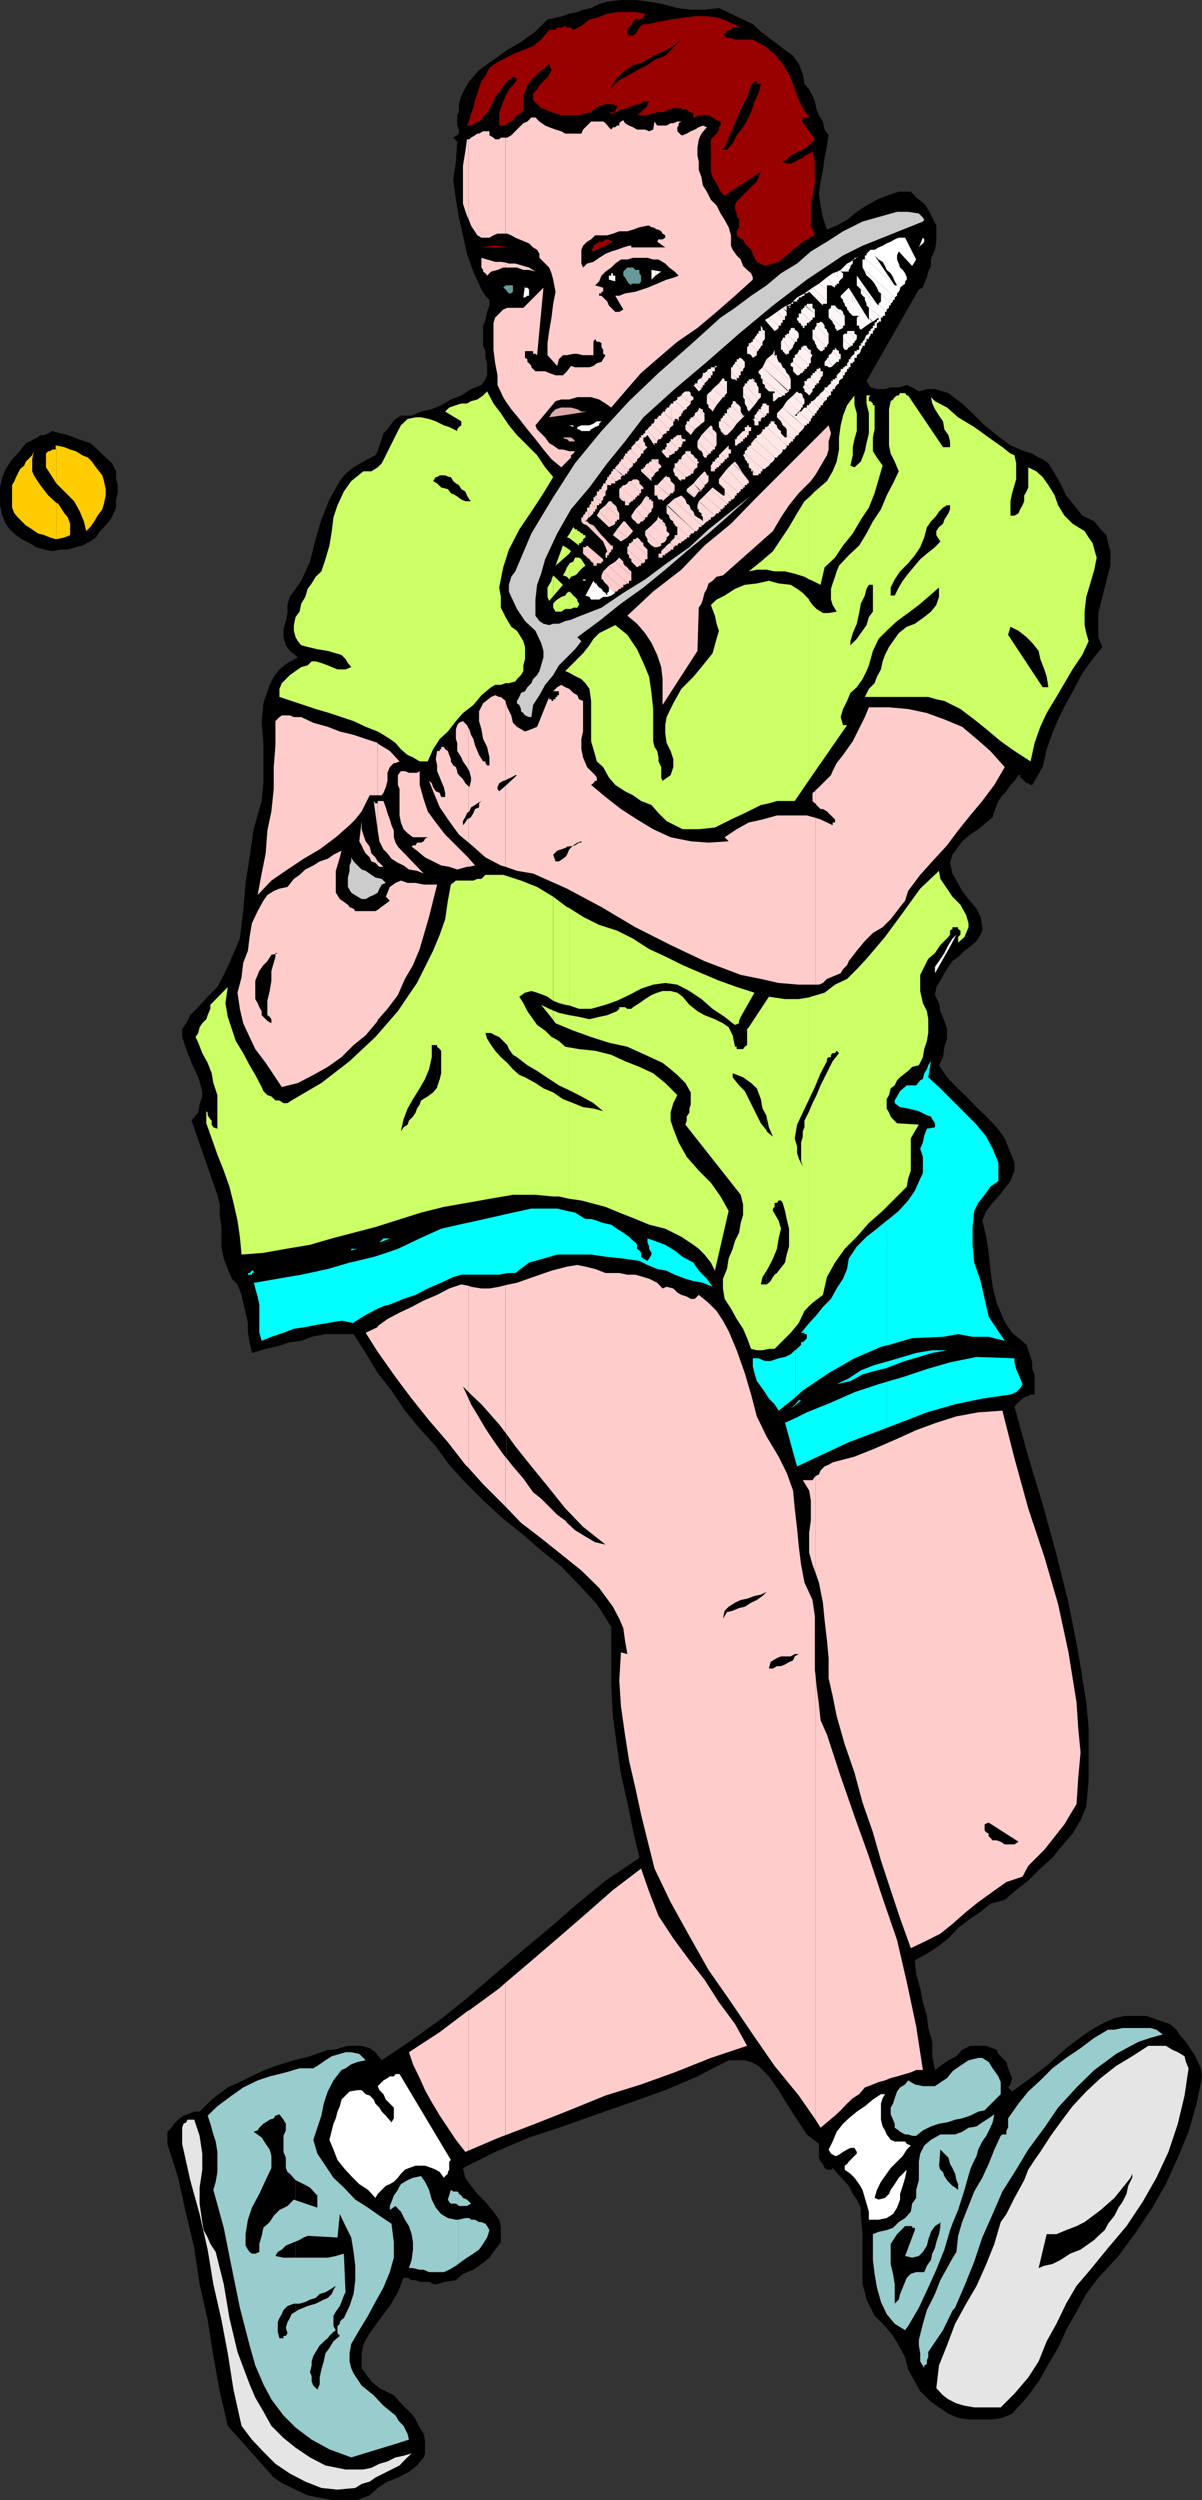 <svg xmlns="http://www.w3.org/2000/svg" width="358.297" height="744.699"><rect width="100%" height="100%" fill="#333333" stroke="none"/><path d="m224.398 7.2 2.399 2.198 2.402 1.903L231.598 13 234 14.898l2.398 1.7 1.7 2.402 1.199 3.098.5 2.902 1.402 1.598 1 2 .7 1.601.5 2.399.699 1.703 1.199 1.898.5 2.399L247 40.3l-.5 3.097-.703 3.602-.5 3.598-.7 3.402-.5 3.598.5 3.601.7 3.602 1.203 3.597 2.898-1.199L252.5 65.5l2.898-2.402 2.899-1.899 3.101-1.699 2.899-1.2 3.601-1.202h3.602l1.598 1.703 2.402 1.898 1.2 1.7 1.198 2.402 1.2 2.398V72l-.399 2.398-.8 1.7-.399 1.203v1.898l-.8 1.7-.403 1.699-.797 1.902-.402 1.2-1.2.5-15.601 27.3 1.203 1.898 1.898.5h2.399l1.703-.5h2.398l2.399-.699 1.601.7 2 1.199 2.399-.7h2.402l2.399.7 1.601.5 4.098 3.101 3.101 2.899 3.602 3.601 3.598 2.899 4.101 3.101 4.098 1.7 2.402.699 1.899 1.203 1.199.5L312.5 138l1.898 3.098 1.7 2.902 1.699 3.598 2.402 2.902 2.399 3.098 3.601 1.703 1.899 2.398 1.699 1.7.5 2.402.703 2.398v4.301l-1.203 4.5-1.2 4.8-1.199 4.798v7.203l1.2 2.898-2.899 3.602-3.101 4.297-2.399 4.601-2.402 4.301-2.399 4.8-1.699 4.098L312 223.2l-1.203 5.301-3.098 5.3h-.5l-.699-.5h-.5l-1.203-1.202-.7-.5v-.7h-.5l-1.199 1.7-1.199 1.203L300 235.7l-1.203 1.2-1.2 1.699-.5 1.203-.699 1.898-.5 1.7L294 245l-2.402 2-2.399 1.598-2.402 2-1.7 2.402-1.199 1.598L283.2 257l.7 3.2 1.199 2.1 1.699 3.098 1.902 2.403 2.399 2.898 1.199 2.399.5 3.101v1l-.5 1.2-1.2 1.902L289.2 282l-1.699 1.2-1.902 1.898-1.7 1.203L282.7 288l-1.199 1.898-1.203 2.2-1.2 1.902-.398 2.398 1.2 2.403.398 2.398 1.203 2.899.797 2.402v2.898l-.797 2.403-.402 3.097-1.2 2.403 2.399 3.597 2.8 2.903 2.903 2.797 3.098 3.203 2.902 2.797 3.098 3.203 2.402 3.297 1.7 4.3 1.198 2.903v2.398l-1.199 3.102-1.7 2.199-1.902 2.398-1.7 1.903-1.898 2.398-1.203 2.899 1.203 4.8.7 4.801.5 4.801.698 5.3 1.2 4.798 1.699 4.101 1.203 2.399 1.7 2.402 1.898 1.598 2.402 2 .5 1.601.7 2 .5 1.602v2l.698 1.597v6H307.2l-.699.5h-.5l-1.203.7-.7.5-.5.703-.699.5-.5.699 4.102 14.898 4.297 14.2 4.1 14.902 3.602 14.398 2.898 14.801 2.399 14.899.703 7.703v15.597l-.703 7.7-1.7 4.101-2.398 4-3.101 3.602-2.899 3.597-3.601 3.2-3.598 3.601-3.602 2.801-3.398 2.898-4.3 1.2-2.903 2.402-3.598 2.398-3.101 2.403-2.899 3.097-2.8 2.2-3.602 2.402-3.598 1.898.399 4.102 1.199 4.3.8 4.098 1.2 4.102.402 3.598 1.2 4.101v4.301l.8 4.098 1.598-1.2 2.402-1.699 2.399-1.199 1.699-1.902 2.402-1.2H294l3.098 1.2.5 1.203 1.199 1.199 1.203 1.2.5 1.898.7 1.703.5 1.199-.5 1.898-.7.903 1.2 1.199 5.5-4 5.3-4.102 5.297-4.8 5.5-4.098 2.902-1.902 3.098-1.7 2.902-1.199 2.899-.699h6.699l3.3 1.2 3.602 1.198 2 1.7 1.2 1.902 1.601 1.7 1.2 1.898 1.198 1.703 1.2 2.398.8 1.899.399 2.402-1.598 8.098-2.402 8.402-3.2 7.7-3.597 7.898-4 7-4.8 7.203-5.302 7.199-6 6.5-3.601 4.8-2.899 5.298-3.101 5.5-2.399 5.3-2.898 4.801-2.902 5.2-3.598 4.8-4.3 4.801-2.903 1.2-2.899.5H288.7l-3.101-.5-2.899-1.2-2.8-1.902-2.399-1.7-3.203-3.097-1.598-2.903-2-3.597-.902-3.602-1.899-3.601-1.699-2.797-2.402-2.903-3.098-3.097-1.199-2.403-1.203-2.398-.5-2.2-.7-2.402V665.5l-.5-5.5v-2.402l-1.199-2.399-1.199-1.699-1.199-2.402-4.8-5.297-.5.5h-1.2l-.703-.5-.5-1.203-.7-.7-.5-1.199v-4.101L240.5 635.8l-2.902-4.403-3.098-4.8-2.402-4-2.899-4.098-3.101-3.102-2.2-1.199-1.898-.5h-4.8l-9.302 4.801-9.601 4.098-10.098 3.601-10.3 3.602-10.102 3.597-10.098 3.301L147.598 641 138 645.8l.7 2.9 1.698 2.398 1.899 2.402 2.402 2.398 2.399 2.903 1.699 2.398.5 1.899v4.8l-1.7 2.2-1.699 2.402-2.398 1.898-2.402 1.7L138 677.3l-2.102 1.898-3.199.5-2.402.7h-1.2l-1.199-.7h-2.8l-1.2-.5H122.7l-1.199-.699h-1.203l-1.7 4.3-2.398 4.098-3.101 4.102-2.899 4-1.199 2-.703 1.598-.5 2.402v4.398L109 707l1.7 2.398 2.398 2 1.902.903 2.398 1.199 1.7 1.898 1.601 1.7 2 1.902 1.2 1.7 1.199 2.398 1.199 1.902.402 2.2v3.6l-.402 1.2-2 2.398-2.399 1.903-3.3 1.699-3.098 1.2-2.902 1.898-2.399 2.203-3.601 1.398h-7.7L95.297 744l-3.598-.7-3.601-1.702-3.598-1.7L81.598 738l-13.7-15.402L65.5 712.3l-1.902-10.5-1.7-10.801-2.398-10.602-1.602-10.8L55.5 659.5l-2.402-10.8-3.2-10.102V635l1.2-1.2.8-1.202 1.2-1.2 1.601-1.199 1.2-.398 2-.801H59.5l4.098-4 4.3-3.2 4.602-2.1 4.797-2.4 4.8-1.902 5.5-1.699 4.801-1.199 5.301-1.902h1.7l1.898-.5 2.402-.7h4.098l2.402.7 1.7 1.203 1.898 2.398 8.902-6 8.399-6 8.101-6.5 8.399-7.199 8.402-7.2 8.398-7 7.7-6.702 8.402-6.899 10.098-6.8-1.899-8.098-1.699-8.403-1.902-8.398-1.2-8.402-1.199-8.899-.5-8.898v-17.703l-4.3-6.797-5.301-5.703-5.301-5.5-6-4.797-5.297-4.602-6-4.8-6-5.5-5.3-5.301-4.802-5.297-4-5.5-4.8-5.301-4.399-5.3-4-6-4.101-5.2-3.598-6-3.602-5.602H97l-4.102.801-3.101 1.2-3.399.402L82.797 401l-3.598.8-4.101 1.2-.7-3.2-.5-2.8v-2.902L73.2 391l-.699-2.902-.5-2.399-1.203-3.101-1.7-1.7L67.899 378l-1.199-3.102-.699-3.597V365.5l-.5-3.602v-3.097l-.703-2.903-7.7-22.097 2-2.403L59.5 329l.797-2.402V325l-1.2-4.102-2-4.3L55.5 312.5l-1.203-3.602V306.5l1.203-1.7 1.2-2.402L59.097 300l2.8-3.102 2.9-2.898 1.902-3.602 1.7-3.597 3.101-7.203 1-8.2.7-8.398 1.198-7.602 1.2-8.398L78 238.598l.5-5.297v-12l-.5-6 .5-5.801 1.898-5.5 1.2-2.402 1.699-2.2 2.402-1.898 3.098-1.7-2.399-1.902L85.2 192.2l-.699-2.398v-2.403l.7-2.398.5-2.402V180.2l.698-2.398L89.797 173l2.601-5.7 1.7-6.702 1.699-5.797 2.402-6 3.098-5.5 1.703-2.203 2.398-1.899 2.899-1.699 3.601-1.902.7-1.2.5-1.699.699-1.898.5-1.703 1.203-1.2 1.2-1.699 1.198-1.398 1.602-1h3.2l2.8-1.203 3.2-.7 2.8-1.199 2.898-1.699 3.102-1.2 2.898-1.902 3.102-1.199 1.2-1.699.5-1.2v-3.6l-.5-1.602v-2L144 103v-6l.7-1.7.5-2.402.698-1.898v-1.7l-1.199-1.202-1.199-1.899-2.402-5.3-1.899-5.301-1.199-5.5-1.203-5.297-.899-5.301-.8-6 .8-5.3.399-6-1.2-1.2 1.2-.7.5-.5v-1.202l-.5-1.2v-3.097l.5-.903V31l.703-2.402 1.2-2.399 1.198-2 2.899-3.3 4.3-3.098 4.102-2.903 4.098-2.398 4.3-3.102 3.602-3.597 2.399-.5 2.199-.5 1.902-.703 2.399-.5 1.699-.7 2.402-.5 2.399-1.199L181 .5l4.098-.5h4.3l4.102.5 4 .7 4.398 1.198 4 .5H210l4.297-.5L224.398 7.2"/><path fill="#900" d="m187 10.098.5.5h1.2l.698-.5.5-.7.7-1.199.5-.5.699-.5H193l3.297-.699 3.601-.7 3.602-.5 3.598-.5h3.601l3.598.5 2.902 1.2 3.598 1.7h-2.399l-.5.698h-.699l-1.199 1.2h-.5l.5.5.7.703h1.198l1.2.5h5.3L228 13.699l2.898 2.399L233.297 19l1.902 3.098L236.4 25l1.199 3.598 1.699 3.601L241.199 35h-1.902v.8h-.5l4.101 5.7-2.398 2.398-1.203.7-1.2.5-1.199.703-1.199.5L234.5 47.5l-1.203.7 1.203.5h1.2l1.198-.5 1.2-.7 1.199-.5.5-.7 1.402-.5 1-.702.7 3.101v6.5l-.7 3.602-.5 2.898v6l1.2 2.899L240.5 71.3l-1.703 1.199-2.399 1.898-1.898 1.7L232.098 78l-1.7.5-2.398.7-2.402-1.2-.7-1.2-.5-1.202-.5-1.2L222 72.5l-.5-1.2-1.203-.5-.7-.702v-1.2l.7-1.199V65.5l-.7-1.2v-.702l-.5-1.2V61.2l.5-1.199 6-6 .5-1.2.7-1.702L216 58.3l-1.203-1.203-1.2-2.399-1.199-1.898-.5-1.703V41.5l1.7-1.7.699-1.202v-.7l.5-.5V36.2l-1.2-.398-1.199-.801-1.199-.7h-2.902l-1.2.7h-.398v-1.2l-.8-.402h-.399l-.8-.8h-1.2l-.402-.399h-2l-1.598.399-2 .8h-1.602l-1.199.403-1.699.5h-3.102l.7-.5.5-.403.699-.8.5-.399.703-.8V31l.5-.8h-1.703l-1.2.8-1.898.398L187 32.2l-1.902.399-1.2.8-1.699.403H181h.5l.7-.403h1.198v-.8l.5-.399v-.8L182.2 31h-1.7l-1.203.398-1.899.801-1.199 1.2-1.699.402-1.902.5h-5.301l-1.7-.5-1.199-.403-1.898-.8-1.203-.399-2.399-2.398v-2l1.2-1.203.699-1.2L162 24.2l1.2-1.2.5-.902.698-1.2L163.7 19l-1.199 1.2-1.703 1.198-1.2 1.2-1.199 1.203-1.199 1.597-.699 2-.5 1.2v4l-.703 1.203-1.2.5-1.199 1.5-.5.398-1.199.5-.5.7h-1.902V33.8l.5-1.602.703-2 .7-1.601 1-2 1.198-1.2 1.2-1.597-.5-.801h-.7l-1.199.8-.5.4-1.902 2.398-1.7 2.402-1.699 3.598L144 35l-1.203 1.2-1.2.5-1.199.698H139.2l.7-1.597.5-2 .699-1.602.5-2.398.699-2 .5-1.602.703-2 1.2-1.601 1.198-2.399 2.399-1.699 2.402-1.2 2.2-1.202 3.101-1.2 2.898-1.199 2.399-1.898 2.402-2.903h1.899l.5-.699h1.199l1.203-.5.5.5h1.2l.698.7 2.399-1.2 2.402-1.898 2.2-.5 3.1-1.203 2.898-.5h5.5l2.899.5-.5 1.203-1.2.5h-1.199l-.699.699-.5 1.2-1.199.5v1.898"/><path d="m226.797 25-.7 2.8-1.199 2.4-1 3.198-1.199 2.403-1.199 2.097-1.902 2.403-1.2 2.398-1.699 1.899h-1.902l1.203-.7L217.2 41l1.898-4.3 1.699-4.102L222.699 29l1.2-3.602.5-.398.5-.8h.699v.8h1.199m-23.699-13.2-2.399 2.4-2.402 2.398-3.2 1.203L193 19.398l-3.102 1.5-2.898 1.7-2.402 1.203-2.399 2.398 1.2-2.398 2.398-2.403 2.902-2 3.098-.898 2.902-1.902 2.801-1.2 3.2-1.699 2.398-1.898"/><path fill="#fcc" d="m112.598 402.7.5.698 4.8 6.801 4.801 6.399 5.2 6.5 5.601 6.5 5.2 6.703 1 1V383l-2.2-.402-3.602 1.203-3.601 1.898-4 1.7-3.598 1.902-3.601 1.699-3.598 1.898-2.902 2.102v7.7m0-7.7v.3L109 397l3.598 5.7V395m0-91.2 2.902-3.3 3.098-4.102 2.101-4.8 2.399-4.098 2-4.8 2.8-9.602 2.399-9.598h-4l-2.399-.5H121.5l-2-.7-1.602.7-1.699 1.2-1.199 2.898 1.2 1.203-3.602 2.699v32.8m0-32.8-.7.398h-6l-.5-.699-1.199-.5-.5-.699-2.402-1.7-1.2-1.902v-6.5l.5-1.597.7-2.403.5-2-2.399 1.2L97.7 255.8l-2.402.797-1.899 1.203L91 259l-1.703 1.598-1.7 1.203-1.898 2.398-2.402.5-1.7.7-1.898 1.199L78.5 268.3l-1.703 3.097-1.7 3.602-.699 4.098-.5 4.101L72.5 286.8l-.5 4.297-1.203 4.601.703 4.801 1 4.3 1.898 4.098 1.7 3.602 3.101 4.098 2.399 3.601L84 323.801l4.797-1.203 4.601-2.399 4.301-2.398 4.098-2.903 3.601-3.597 3.602-2.903 3.598-4.3V271m0-13.2.5.4h1.199l-1.2-1.2-.5-.402v1.203"/><path fill="#fcc" d="m112.598 256.598-.7-1.2-1.199-1.199-.5-2-1.199-1.601-.703-2-.5-1.598v-2.402l-.7 6 .7 1.203.5 1.199.703 1.2 1.2 1.198.5 1.2 1.198.402.7.8v-1.202m0-9.2.5 3.2 1.199 2.402 1.203 1.2 1.2 1.6 1.898 1.2 1.699.8 1.601 1.2 2.399.398 2 .801-7.7-8-.699-1.199-.5-1.602v-2l-.699-1.597-.5-1.703-.699-1.899-.5-1.699-.703-1.902h-1.7v8.8"/><path fill="#fcc" d="M112.598 238.598v.703h-.7l-.5-.703 1.2 8.8v-8.8m0-1.7h1.199l.5-.699.703-1.699.5-1.902v-2.399l.7-1.699 1.198-1.2h.5l1.2-.5-2.899-3.1-3.601-2.2v15.398"/><path fill="#fcc" d="M112.598 221.5v-.2L109 220.099l-3.602-1.2-4.101-1-3.598-1.398-4.3-1.2-3.602-1.702h-2.2l-1.199-.5H84l-.703.5-1.2 1.203V222l-.5 6.5v6.5l-.699 6.7-1.199 5.698-.5 6.801-1.199 6-1.203 6.399 4.101-4.297L85.7 259l4.801-3.2 4.797-2.8 4.8-3.602 4.102-3.597 1.7-1.703 1.898-2.399 1.203-2.398 1.2-2.403h2.398V221.5M139.7 640.598l9.097-3.899 1.902-.699v-45.402l-1.902 1.703-8.899 6.5h-.199v41.797"/><path fill="#fcc" d="m139.7 598.8-8.602 6.5-9.2 6 1.2 3.598 2 4.102 1.601 3.598 2 3.601 2.399 4 2.402 3.602 2.398 3.597L138.7 641l1-.402V598.8m0-161.5 4.3 4.798 6 6 .7.703v-66l-1.903.5-2.899.5H143.5l-3.102-.5-.699-.301v54.3m.001-179.1 1.898-.4-1.899-2.202zm0 0"/><path fill="#fcc" d="m139.7 255.598-1-1-2.802-2.797-3.199-3.203-2.8-3.598-2.399-3.3-1.203-3.602-1.2-4.297v-4.102l-.8.5h-2.399l-1.199-.5H119.5l-.902 1.2v2.902l.5 1.199v7.898L119.5 245l.797 2 1.203 1.2 1.598 1.198h4.402l-.8.403-.403.797-.797.402h-1.203l-.399.8h-.8l-.399.4 1.598 1.198 2.402 2 2.399 1.2 2.402 1.203 2.398.398 2.399.801 2.902-.8h.5v-2.602M139.7 251l1.398 1.2 3.601 3.198 4.598 2.403 1.402.398v-49.398l-1.402-1.203h-.5l-1.2-.5-1.199.5L144 209.5l-1.203 2.398v2.903l.703 2.398.5 2.899 1.2 2.402.698 3.098V228h-.699l-.5-.7v-.5H144l-1.203-1.902-.5-1.199-.7-1.699-.5-1.902-.699-1.2-.5-1.699-.199-.199v12.398l.2.301.5 1.899v1l-.5 1.902-.2-.3V251"/><path fill="#fcc" d="m139.7 234.2-.5-.4-.5-.5-.7-1.202-.5-.5-.703-.7-.5-.699v-.5l-.399-1.199-.8-.5-.7-1.2v-.702l-.5-1.2-.398-1.199-.8-.5-.403-.699h-.797v.7h-.402v.5h-.801l-.399 2.398.399 1.902v1.7l.8 1.898.403 1 .797 1.902.402 1.7v1.198H131.5l-.402-1.199-1.2-.5-.8-1.199-.399-1.2-.8-.702-.399-1 1.598 4.101 2 4.801 2.8 4.098 2.899 4 2.902 2.402v-16.8m.001-17.2-.5-1-1.2-1.2-1.203.5-.5.7-.399 1.2v2.898l.399 1.203v2.398l1.203 1.899.5 1.203 1.2 1.699.5.898V217m0-151.7.698 1.9 1.899 2.898 1.203.703h2.398l1.2-.703 1.199-.5h2.402V41h-1.402l-.5.5h-1.2l-.5-.5-1.199-.7v-1.202H144l-1.203.703h-.5l-.7.5-1.199.699-.5.5h-.199v23.8"/><path fill="#fcc" d="M139.7 41.5h-.5l-.5 3.598-.7 4.3V60.7l1.2 3.602.5 1V41.5m11 594.5 8.898-3.402 10.101-4 10.801-4.399 10.598-3.3 10-3.598 10.8-4.301 10.801-3.602-3.601-6.5-4.801-6.5L210 589.7l-4.5-5.8-4.8-6.5-4.403-6.7-2.797-7.199-2.402-6.902-8.399 6.402-8.199 7.2-8.902 7.698-8.399 7.2-6.5 5.5V636m.001-187.2 4.597 4.798 6 4.601 12 9.602 5.3 5.199 4.102 5.598 1.899 3.601 1.199 2.801.5 3.598.703 4.101-1.902-.5-.5 8.399.5 7.703 1.199 8.398 1.203 7.7 1.898 8.199 1.7 7.902 1.902 7.7 2.098 8.398 4.8 10 5.602 10.101 5.7 10.102 6.698 9.597 6.5 9.602 6.5 9.398 7.2 8.801 5 7.2V499l-.2-1.5v-16.102l-.699-4.8-2.402-5.2-1-5.3-.7-5.5-.5-5.297-.699-6-.5-5.301-1.898-5.3-2.402-4.802-3.598-6-2.902-6-1.7-6.5L222 409l-2.402-6.8-2.399-5.7-1.699-3.102-1.902-2.898-2.399-2.402-2.902-2.399-1.2 1.2h-1.199l-1.199-.7-1.601-.5-1.2-.699-1.199-1.2-2-.5-1.199.5-1.602-1.702-2.398-1.2-1.703-.5-2.399-.699H187l-2.402-.5H180.5L177.398 378l-2.898-.7-2.402-.5-3.098.5-4.602 1.2-5.5 1.898-4.8 1.7-3.399.703v66M150.7 258.2l3.398 1.198 4.8.801L169 264.7l10.297 5.5 10.101 6 10.5 5.301L210 286.3l10.797 4.098 6 1.2 5.3 1.203 6 .5h5v-49.703l-2.597-.7h-8.902l-4.301 1.2-4.098.902-3.601 2-3.598 2.398 1.2 1.2-6 .402-5.302-.402-6-1.2L194.7 247l-4.8-2.902-4.801-3.098-4.598-3.602-4.3-3.597.698-.5.5-.703h.5v-1l-.5-.7L175 228.5l-1.203-2.902-.5-2.399v-3.101l.5-2.2v-9.097l-1.2-.5-.5-1.203-1.199-.7-1.199-1.199-1.199-.5-1.203-.699-1.2.7-1.199 1.198h1.7v1.2h-.5v.5h-.5v.703h-.7v.5h-.5v-.5h-.699v-.703l-3.601 8.902-1.7.7-1.898.698-1.203-.699-1.2-.699-1.199-1.2-.5-2.202-1.199-2.399-.5-1.699v49.2m.001-138.7 1.698 2.398 2.399 2.903 2.402 3.097 2.399 2.903 2.402 3.097 2.398 2.903 2.899 2.398.5-.5.703-.699 1.7-1.7v-.702l.698-.5.5-.7H169.7l-1.902-.5h-1.2l-1.699-1.199L163.7 132l-1.199-1.7-2.402-2.402-.5-1.199 6-7.199 1.699-.5h2.402l2.399-.7h4.101l2.399.7 1.902 1.2 1.7 1.198 4.097-4.8 4.8-5.5 5.2-4.5 5.601-4.797 6-4.102 5.7-4.8 5.5-4.801 5.3-4.797v-.703l-.5-1.2-1.199-1-1.2-1.198-.703-1.898-1.2-1.203-1.199-1.7-.5-1.199v-3.101l-.699-2.399L216 65.5l-1.203-1.902-1.2-2.399-1.699-1.699-1.199-2.402-1.199-1.899-.402-2.398-.801-2.203v-2.399l-.399-1.898v-2.403l.399-2.398.8-1.7 1.602-1.902-1.199-.5-1.203.5-1.2.7-1.199.5-1.199.703-1.199.5h-.402l-1.2-1.203v-1.2l.399-.5V36.7l.8-.5h-1.199l-1.199.5h-.8l-1.2.7h-2.8l-.801-1.2-.399 2.399-1.199.5-1.203-.5h-2.399l-1.199-.7-1.199-.5-1.203-.699-.5-.898-.7.398-.5.5v.7h-.699l-.5.5h-.699l-.5.699-.699-.7-1-1.199-.703-.5h-3.598l-1.699 1.7-.703.699-.5 1.203H168.5l-1.203-.703-1.7-.5-1.898-.7-1.199-.5-1.703-1.199-1.2-1.199h-1.199l-1.199 1.2-1.199.5-1.203 1.198-1.2 1.2-1.199 1.203L151.2 41h-.5v28.598h.5l1.2.5 1.199.703 1.199.5L156.5 72l1.2.5 1.198 1.2 1.2.698.699 1.2V76.8l1.703 1.7 1.2 1.2.698 1.698.5 1.903.7 3.597-.7 3.602-.5 4.098-.699 4-.5 3.601v3.602l2.899 3.199.5-2 1.199-1.2H169l1.898-.402h1.2l1.699.403h3.101v-4l.5-.801.5.8h.7l.699.4v1.198l.5.801v1.2l.703.402-1.203 2-1.399.398-1 .801-1.199.398h-4.3l-1.2-.398-1.199 1.598-1.203 1.203h-2.2l-1.898-.703-1.199-.5h-2.902l-1.2-1.2V109l-.699-.8-.5-.4v-.8l-.699-.402v-2h2.398v.8h.7l.5.403L162 85.699l-6 6h-4.8l-.5.2V119.5m0-27.602-.7.301-1.203 1.2-1.2 1.199-.5 1.601v8l.5 4 .7 3.602v2.898l1.703 3.602.7 1.199V91.898"/><path fill="#fcc" d="M150.7 79.7h3.398l1.902.698h1.7l1.898.5-1.899-1.199-1.699-.5-2.402-.699h-1.899l-1-.3v1.5"/><path fill="#fcc" d="m150.7 78.2-1.403-.2h-1.7l-2.398-.7-1.699-.5v2.9l.5.698v.5l.7.5.5.7 1.198-1.2 1.899-.5L150 79.7h.7v-1.5m92.398 553.198 1.5 2.403 1.902-1.602 2.398-2 1.7-1.601 1.902-2 1.7-1.598 1.898-1.2 1.699-2 2.402-.902 1.7-.699 1.898-.5L265.5 619l1.898-.5 2.399-.7 1.703-.5 1.598-.702h2l-2-13-2.801-13.2-2.899-12.5-4.3-12.5L259 553l-4.3-12-4.102-11.8-4.098-12.5-1.902-4.302-.5-4.8-.7-5.297-.3-3.301v132.398m0-162.898 1 2.898 1.199 6 .5 5.2.703 6 .5 5.3v6l1.2 5.301 1.198 6 2.399 8.399 2.902 8.402 2.399 8.898 3.101 8.903 2.399 8.398L265.5 563l2.797 8.398 3.203 8.903 4-1.903 4.797-2.398 3.601-2.902L288 569.5l3.598-2.902 4.3-3.098 4.102-2.902 4.797-1.598 1.703-3.2 2.398-2.402 2.399-2.398 1.902-2.402 2.2-2.797 1.898-2.403L319 540.5l1.898-3.102.5-7.699.7-7.699-.7-7.2-.5-7.702-2.398-14.899-3.102-14.398-4.101-14.102-4.797-14.398-4.102-14.903-3.601-14.199-7.2.5-6.5 1.2-6 1.902-6 2.199-5.699 2.598-6.699 2.902-6 2.398-6.5 1.7-1.199.703-1.203.5-1.2 1.199-.5 1.2-1 .5v28.8"/><path fill="#fcc" d="m243.098 439.7-.2.198-.699 1h-2.902l1.902 3.102.5 2.898v6l-.5 3.602v6l1 3.598.899 2.402v-28.8m0-146.4h1l1.199-.5 1.203-1.202 1.2-.5 1.698-.7 1.2-.5.699-1.199 1.203-1.199.5-1.2 2.398-3.1 2.399-2.9 2.402-2.402 2.899-1.699 2.402-2.398 2.398-3.102 1.899-2.398.902-2.903 3.598-4.8 3.601-4 4.399-4.797 3.3-4.403 3.602-4.5 3.598-4.3 3.601-4.797 3.102-5.301-4.3-4.8-4.102-3.602-4.301-3.598-5.297-2.2-5.203-1.902-5.598-1.199-5.699-.5h-6l-1.203 2.899-1.2 2.402-1.199 2.398-1.199 2.403-1.699 2.398-1.203 1.7-1.899 2.402-1.199 2.398-.5 1.2-3.601 3.601-1 .898v3.903l.3.5 1.2 1.199h.699l1.203.7 2.398 2.398V245h-.699v.8l-3.601-1.702-1.5-.5V293.3"/><path fill="#fcc" d="m243.098 235.398-.2.301-.699.5v2.399l.7.703h.199v-3.903m0-94 1-1.699 2.402-4.101.5-1.7V131.5l.7-2.402-.7-2.399-3.902 3.899v10.8m0-10.8-11 11-7.2 7.203-7 7.199-7.898 6.5-6.902 7.2-8.399 6.5-7.699 7.198 2.898 2.403 2.399 2.797 1.902 2.902 1.7 3.598 1.199 3.601.402 3.602V210l10.398-16.102.399-12.898.8-1.2.403-1.202.5-2 .7-1.2.5-1.597 1.198-.801 1.2-1.2 1.902-.402 14.898-13.199 2.399-4.101 2.402-3.598 2.899-3.602 3.601-3.597 1.399-1.903v-10.8"/><path fill="#ccc" d="m191.797 124.3-5.5 7.2L181 138l-5.3 7.2-5.5 6.5-4.102 7.198-3.598 7.7-1.203 4.3-1.2 3.301-.5 4.399v4.8l1.2 1.602 1.203.8 1.7.4 1.198-.4h1.7l1.902-.8 1.7-.402 1.898-.797 7.199-2.801 6.5-4.402 6.5-4 6.402-4.797L205.5 163l5.7-5.3 6-4.802 6.698-5.3-6.699 6-6 5.3-6.5 5.301-6.402 5.5-6.5 5.301-6.7 4.8-6.5 5.2-6.5 4.8 1.2 1.2-1.899 2.398-2.398 2.403-2.402 2.398-1.7 2.899L162.5 204l-1.703 3.098-1.899 2.902-.5 3.598h-.699l-1.199-.5-.5-.7-.703-.5v-.699l-.5-1.199-.7-.5v-.7l.7-1.202.5-1.2 1.203-.5.7-1.199 1.198-1.199.5-1.2 1.2-1.202.699-1.2.5-1.699.703-2.398v-1.903l-.703-2.398-1.7-3.602L156.5 185l-2.402-3.602-1.7-3.597-.699-1.602v-2l.7-2.398 1.199-1.602 4.8-11.3 6.5-10.801 6.5-10.098 7.899-9.602 8.203-8.898 8.797-8.402L205.5 103l9.297-8.402 4.3-2.899 4.801-3.601L228.5 85l4.297-3.602 4.8-2.898 4.102-3.602L246.5 72l4.797-3.102 5.8-2.898 6-1.7 4.301-1.202h3.301l3.2.5 1.199 1.203.402.699-.402.5-6 2.398-6 2.403-6 2.398-5.801 2.899L240.5 83.3 230.398 91l-10.101 8.398-9.598 8.403-9.601 8.097-9.301 8.403m-85.199 142.797-1.899-1.2-1-1.699v-2.8l.5-2V257.8l.5-1.203v-1.2l.7 1.2 1.199 1.203 1.199 1.199 1.203.398 1.7 1.2 1.198.8 1.899.403L115 263l-1.203.5-.7 1.2-.5 1.198-1.199.7-1.199.5-1.199.703h-1.203l-1.2-.703"/><path d="m195.898 72 2.399 1.7h-10.098v-.5h-.699l-1.703.5-1.899.698-1.699.5-1.699.7-1.902 1.203-1.7 1.199-1.898.5-1.203 1.2-.5-1.2v-4.102l.5-1.199L175 72l1.2-.7 1.198-1.202H181l1.7-.5 1.898-.7H187l1.7-.5 1.898-.699 2.402-.5h.5l.7.5h.5l1.198.7h.399l.8.5.403.699.797.5v.703l-.797.5h-1.203l-.399.699"/><path fill="#fdd" d="M173.797 173v-.402l.703.402Zm0 0"/><path fill="#ffe7e7" d="m174.5 173-.703-.402h.703Zm0 0"/><path fill="#fffcfc" d="m181.5 175 1.898 1.598-1.199.8-1.199.403h-1.203l-1.2.797H176.2l-.5-.797-1.199-.403 2.398-4.398.5.8h.5v.4l.7.8.699.398.5.801.703.399.5.8v-.8l.5-.399V175"/><path fill="#fcc" d="M183.398 176.598 181.5 175l-.5-.8-.5-.4-.703-.8v-.402h-.5v-1.2l.5-1.199 5.3 4.801v.398h-.5l-.699.801h-.5v.399m-9.601-11.7 4.101 3.602h-1v-.7l-.699-.5-.5-.702-.699-.5-.5-.7-.703-.5"/><path fill="#ffcdcd" d="m179.797 170.2 5.3 4.8h.7v-.8h.5l.703-.4-5.5-5.3-1.703 1.7m0-3.602L175 162.5l-.5.5h-.703v1.898l4.101 3.602v-.7h1.399v-.5h.5v-.702"/><path fill="#ffcece" d="m181.5 168.5 5.5 5.3h.5v-.8h.7v-1.602l-4.802-4.097-1.898 1.199m0-3.602-.5-.699-.5.7v1.199h.5v-.7h.5v-.5"/><path fill="#ffcece" d="m188.2 171.398-4.802-4.097 1.2-1.203.5.5.699.703v.5l.5.699.703.5.5.7.7.5v1.198m-6.7-6.5-.5-.699-.5-1.199-.703-1.7-1.2-1.202L175 156.5l-1.203-.5-.5-.7v-1.202l1.203 1.203h.5l7.7 7.699v.7h-.5v.5l-.7.698"/><path fill="#ffd0d0" d="m187 163.7 4.797 4.1h-.7v.7h-.5l-.699.5-1.699-1.7v-.702l-.699-.5v-.7l-.5-.5V163.7m-11.5-7.9 7.2 7.2v-.5h-.5l-.7-.7-1-1.202-1.203-1.2-1.399-1.699-1-1.199-1.199-.5-.199-.2m0 0-.5-.5.5.5m0-1.702h.2l.5-.5-.7-.7v1.2"/><path fill="#ffd0d0" d="m175.5 152.898-.5-.5h-.5v.5l-.703.7v.5h-.5l1.203 1.203.5-.5.5-.703v-1.2"/><path fill="#ffd1d1" d="m176.2 153.598-1.2-1.2V151.2h.7v-.699l.5-.5 1.698 1.7h-.5v.698h-.5v.5l-.699.7m2.399-1.201 4.101 4.102-1.199.5-3.602-3.402.7-1.2M187 163.2v.5l4.797 4.1.5-.5v-.702H193v-1.2l-4.8-4.097v.5h-.7v.699l-.5.5v.2m0-3.102-3.102-2.399-1.199 1.7 2.399 1.902 1.902-1.203"/><path fill="#ffd2d2" d="m178.797 152.598 3.902 3.902.7-.5v-.7h.5v-.5h.699v-.702L180.5 150.5l-1.703 1.398v.7m0-.7-.2.5.2.2zm0-1.898h.5v-.7l-.5-.3v1m0-1-1.399-.902h-.5v1.203h-.699V150l1.7 1.7v-1.2h.699v-.5h.199v-1m9.601 12.5 4.602 3.898V163.7l-.703-.699-.5-.5v-.7l-.7-.5-.5-.702-.699-.5-.5.5h-.699v.703h-.3v.199"/><path fill="#ffd2d2" d="M188.398 161.3h-.199l.2.2zm0-2.702.301-.399-.3-.3zm0-.7-2.601-2.597-1.899 2.398 3.102 2.399 1.398-1.5v-.7m8.399 8.2h.3l-.3-.5zm0-.5-.5-.2v.7h.5v-.5"/><path fill="#ffd3d3" d="m180.5 150.5 4.098 3.598v-1.2l-.7-1.199v-.5l-.5-.699-.699-.5-.5-.7h-.699l-1 1.2m0-3.402v-.2l-1.902-1.199v.7h-.7v1.199h-.5v.5l1.899 1.203.5-.5v-.703l.703-.5v-.5m6.5 9.602 1.7 1.5-1.7-2zm0-.5-.703-.9h-.5l1.203 1.4v-.5m9.797 9.398.3.5h.403v-.7h.797v-.5h.402l.801-.699-1.203-1.199-.797.7-.402.5v.698h-.301v.7m0-.7h-.5v.5l.5.2v-.7m0-2.198.3-.2-.3-.3zm0-.5-4.5-4v1.198l.703 1.2v.703l1.2 1.199.898.5h.8l.899-.3v-.5"/><path fill="#ffd4d4" d="m180.5 146.898-1.902-1.199h.699v-.5l.5-.699v-.5h.703l1 .5h-.5v1.2l-.5.698v.5m4.098.7L187.5 150v.5h-1.203v-1.2h-.5l-.7-.5-.5-.702v-.5m4.801 4.102 2.899 3.1h-.5v.5h-.7l-.5.7h-.699l-.5-.7-.699-.5-.5-.702v-.5l1.2-1.899M198.5 163.2l1 1h.398v-.5h.801v-.7h.399l-1.2-1.2h-.398l-.8.7-.2.2v.5m0-.5-.203.3.203.2Zm0-1.7.2-.402-.2-.297zm0-.7-4.3-3.8-1.903 1.7 4.8 4.3v-.7h.403l.797-.5.203-.3v-.7"/><path fill="#ffd5d5" d="m201.098 163-1.2-1.2v-.5l.801-.702.399-.5v-.7l2 1.903v.5h-.801l-.399.699h-.8v.5m-2.398-2.402-4.5-4.098 1.698-1.7 2.801 2.2v1.2l.801.698v.5l-.8.7v.5M181.5 144.5l-1-.5v-.7l.5-.5v-.702h.5v-.5l1.898 1.703V144H182.2v.5h-.699m7.897 7.2 2.899 3.1v-.702H193v-.5l.5-.7-2.402-2.898-1.7 1.7m0-2.9-4.3-3.6-.5.5v1.898L187.5 150l.7-.7h.5v-.5h.698"/><path fill="#ffd6d6" d="m203.098 161.3-2-1.902h.8V157l-.8-.5v-.5l4.402 4.098h-.8v.5h-.403l-.797.703h-.402M198.7 157l-2.802-2.2.399-1.202v.5l.8.703h.403v.5l.797.699v.5l.402.5m-5.199-4.102L191.098 150l1.199-1.902 2.402 1.902v1.2l-.5.5v.698l-.699.5m-8.203-7.5 4.101 3.403v-.703h.5v-.5h.7v-.7h.5l-3.598-3.597-.5.699-.703.5h-.5l-.5.5v.398"/><path fill="#ffd6d6" d="m185.297 145-.2.2.2.198zm0-3.2.5-.202-.5-.2zm0-.402-1.899-1.699h-.699v.7h-.5v.699l-.699.5 1.898 1.703h.5l.7-.5h.5v-.703l.199-.297v-.403"/><path fill="#ffd7d7" d="M205.5 160.098 201.098 156h-.399v-.7l-.8-.5-.399-.702v-.5l-.8-.7V150.5l8.398 7.7-.399.698h-.8v.5h-.399v.7M194.7 150l-2.403-1.902.703-.5v.5h.5v.703h.7v.5h.5V150m-7.2-6.7 3.598 3.598V145.7h.699v-.5l-1.2-1.199v-.7l-.699-.5H188.7l-.5.5h-.699m-.001-2.903-2.902-2.898v.5l-1.2 1.2v.5l2.399 1.898h.5v-.5H187v-.7h.5m8.598 7.7-.2-.5v.5zm0 0 .199.703v-.703zm0 0"/><path fill="#ffd8d8" d="m187.5 140.398-2.902-2.898h.5v-.7h.699v-.5l.5-.702 2.402 2.402v.7l-.5.5-.699.5v.698m3.598-.698 3.101 3.1v.5l-3.101-2.902v-.699M199.2 150.7l7.898 7.5h.8v-.5h.399v-.7h.8v-.5l-8.398-7.7-1.5 1.4v.5"/><path fill="#ffd8d8" d="m199.2 150.2-.5.3.5.2zm0-2.4.3-.202-.3-.2zm0-.402-3.302-2.898h-.8v3.098h.8l.399 1.203h1.203v.5l1.7-1.5v-.403"/><path fill="#ffd9d9" d="m194.2 142.8-3.102-3.1h.699v-.5h.5v-.5l.703-.7 2.098 3.098v.5h-.399v.5h-.5v.703M188.7 138l-2.403-2.402v-.5H187v-.7h.5v-.5l3.098 2.403-.7.5v.699h-.5v.5h-.699m12.199 11 8.2 7.5h.402l1.2-1.2h.5l-1.7-1.5v1.5l-.402-.5-1.2-.702-.8-.5-.399-1.2-.8-.699-.399-1.199-.8-.5-.403-1.2-1.2-1.202-2.199 1V149"/><path fill="#ffd9d9" d="m200.898 148.598-.199.203.2.199zm0-2.2h.2v-.699l-.2-.3v1"/><path fill="#ffd9d9" d="m200.898 145.398-3.398-2.597-1.602 1.699 3.602 3.098.398-.7h.801v-.5h.2v-1m8.601 8.402v-.202h-.402zm0 0"/><path fill="#ffdada" d="m211.2 155.3-2.102-1.702v-.7l-.801-.5v-.699h-.399V150.5l.399-1.2 4.8 4.298-.699.5h-.5v.703h-.699v.5m-10.101-9.601-3.598-2.9 1.2-1.202v.5h.8l.398.703v.5l.801.699.399.5v1.2m-6-4.602L193 138h.5v-.5h.7v-.7h.5l2.398 1.9v.5l-.801.5v.698h-.399l-.8.7m-4.5-4.798-3.098-2.402h.7v-.699l1.198-1.199 2.399 2.398v.7h-.7v.5l-.5.703M204.7 145.7l2.398 2.398h-.399l-2-1.7v-.699m-1.199 2.399.797.703-.797-.703m0 0-.402-.5.402.5"/><path fill="#ffdbdb" d="m197.098 138.7-2.399-1.9h1.598v1.2l.8.7m-5.3-4.302L189.398 132v-.5h.5l.7-.7v-.5h.5l.699.5v.7l.5.5v.7l.703.5-.703.698-.5.5m9.301 4.802 3.601 2.898h-.402v.703h-1.2v.5l-.8-.5-.399-.703-.8-.5v-.5l-.399-.7v-.699l.399-.5m7.5 10.301 4.5 4.098.5-.7h.699v-.5h.5v-.699L210 147.598 208.598 149v.5m0-.5-.301.3.3.2zm0-2.602h.5l-.5-.199zm0-.198-1.899-2.2-2 1.7 2.399 2.398 1.199-1.7h.3v-.199"/><path fill="#ffdcdc" d="M214.797 151.7 210 147.597l1.898-1.899L216.7 150v.5h-.7v.7h-.5v.5h-.703m-23-20.9-.7-.5v-.702h.7v-.5h.5v-.7l.703-.5 2.898 3.602v.5h-.8v.7L193 129.597l-.703.703h-.5v.5m6.5 2.4 2.402 1.898-.8.5h-.399v.703h-.8l-1.602-1.903h.402v-.5h.797v-.699M206.7 144l2.398 2.398v-.699h.402v-.5h.5v-.699l-1.703-2.402-1.598 1.902m.001-2.902-4.403-4.297v.699h-.399v.5h-.8v1.2l3.601 2.898.801-.5h.398v-.5h.801"/><path fill="#fdd" d="m216.7 150-4.802-4.3.5-.5 3.102 2.398h.5v-1.2l2.398 2.403h-.5v.5h-.699V150h-.5M210 144.5l-1.703-2.402 1.703-1.7.7 1.2h.5v1.703l-.5.699-.7.5m-14.102-13L193 127.898l.5-.699.7-.5v-.5l3.3 3.399v.703h-.402v.5h-.801l-.399.699m6.399 5.3 4.402 4.298v-.7l.399-.699.8-.5v-.5l-3.601-3.601-.797.5-.402.703v.5h-.801m0-2.903-2.399-2.398h-.398v.5h-.8v1.2h-.403l2.402 1.898h.399v-.7h.8v-.5h.399"/><path fill="#ffdede" d="M218.398 148.8 216 146.399v-.699l-.5-.5-.703-.699-.5-.5v-1.2l.5-.702 5.5 4.8h-.7v.7h-.5v.5l-.699.703m-10.5-10.102-3.601-3.602v-.7h1.601v.7l.801.5.399.703.8.5v.699h.399v.5h-.399v.7m-5.601-4.802-2.399-2.398v-.7h.801v-.5h.399l.8-.702 1.602 1.902v.5l-.402.7v.5h-.801v.698m-4.797-4.3-3.3-3.399h.5l.398-.699v-.7h.8v-.5l3.602 3.598v.5h-.8v.7h-.403l-.797.5m14.398 9.602 1.2 1.198h-1.2zm-1.398 1.698-.5-.5v.7h.5v-.2m0 .2.2.5v-.5zm0 0"/><path fill="#ffdfdf" d="m203.5 131.5-1.602-1.902h1.2v.703l.402.5h.797v.699h-.797m-4-3.602-3.602-3.597h.399v-.5h.8v-.703h.403v-.5l3.2 2.902v1.2l-.802.5-.398.698m8.398 3.602 3.301 3.598v.5h-.5v.703H210l-.5-.703v-.5l-.402-.7-.801-.5-.399-.699V131.5m6.899 10.598 5.5 4.8v-.5h.5v-.699h.703v-.5h.5l-5.3-5.5-1.903 2.399m0-3.398-1.7-1.9v.7h-.699v.5l-.5.7v.5l1.2 1.198v-.699h.5v-.5h.699v-.5h.5"/><path fill="#ffe0e0" d="m222 145.2-5.3-5.5 1.698-1.7 3.102 3.098 1.7 2.203V144h-.5v.5h-.7v.7m-17.3-19 2.398 1.698-1.2 1.7-.398-.5-.8-.7-.403-.5V126.7l.402-.5M200.2 125l.5.5h.398v-1.2.5h.8l.399.7v-1.2l.8-.5-2.898-2.6v3.8"/><path fill="#ffe0e0" d="m200.2 121.2-.7-.5v.698h-.8v.5h-.403v.7h-.797l2.7 2.402v-3.8m12.898 15.6 1.699 1.9v-.7h.703v-.5h.5v-.7h.7l-1.903-1.702-.5.5v.703h-.7v.5h-.5m.001-3.601-4-3.602-1.2 1.902 3.301 3.598h.7v-.7h.5v-.5h.699v-.699"/><path fill="#ffe1e1" d="m216.7 136.8-1.903-1.702 1.902-1.899 1.2 1.2v.699h-.7v1.203h-.5v.5M203.098 123.8l-3.598-3.1h.398v-.5h.801v-.7h.399l3.199 2.398-.797.7v.5h-.402v.703m6 5.797 4 3.601.5-.5v-1.898l-2.899-2.903-1.601 1.7m0-3.398-2.399-2.4v.5h-.8v.5h-.399v.7h-.8v.7l2.398 1.698 2-1.699m10.8 13.199 1.602 1.7-1.602-2.598Zm0-.898-.8-1-.7.5 1.5 1.398v-.898m4.802 3.098h.898l-.899-1zm0 0"/><path fill="#ffe1e1" d="m224.7 140.598-.302-.2v1.2h.301v-1m-.301-.2-.5-.699v.7zm0 0"/><path fill="#ffe2e2" d="m225.598 141.598-1.7-1.899-.699-.5V138h-.5v-.5l-.699-.7v-.5l-.5-.702.5-.5 5.297 4.601v.7h-.5v.699h-.7v.5h-.5M213.598 130.8l-2.899-2.902 1.2-1.199.5.5v.7l.699.5.5.699v1.703m-4.5-4.601-2.399-2.4h.399v-.702l.8-.5.399-.7 1.703 1.903v1.699l-.902.7m-4.801-4.302-3.2-2.398.801-.5v-.7h.399l.8-.5 2.801 2.4-.398.5-.8.698v.5h-.403m10.5 6.5 1.902 1.2H216l-.5-.5-.703-.7m2.403 4.302-.5.5.5.698zm2.198 0h.2l-.2-.5zm0-.5-.3-.2v.7h.3v-.5m-2.198 1.698.698.5v-.5zm0 0"/><path fill="#ffe3e3" d="M227.297 139.7 222 135.097v-.7l.7-.5v-.699h.5v-.5l6.5 5.301-.5.7-.7.5-.5.5h-.703m-7.699-6.999-.5-.7v-1.2h.5v-.5l.699-.702 1.203 1.203v.699h-.703v.5h-.5l-.7.7m-2.897-3.102-1.903-1.2v-.5l-.5-.699V125.5h.5v-.7l3.601 3.098-1.699 1.7M210 123.8l-1.703-1.902v-.5l.8.5h.403v.7l.5.5v.703m-4.102-3.601-2.8-2.4.402-.702.797-.5h1.203l.398.5v.703l.801.5V119l-.8.5v.7"/><path fill="#ffe4e4" d="m218.398 127.898-3.601-3.097.703-.5v-.5h.5v-.703h.7l2.898 3.101-1.2 1.7m-11.3-13.699 2 1.698-.801.7-1.598-1.899h.399v-.5m3.602 3.601 2.898 2.9-1.2 1.898-.5-.7-.699-.5v-.699l-.5-.5v-2.398M223.2 132.7l6.5 5.3.698-.5.5-.7v-.5l-6-5.5-.5.7-.5.5v.7h-.699m.001-3.602-1.2-1.2v.5h-.5l-.703.7-.5.5 1.203 1.203h.5v-.5h.7v-.703h.5v-.5"/><path fill="#ffe6e6" d="m230.898 136.3-6-5.5.7-.5v-.702h.5l.699-.5 6 6-.7.5-.5.703h-.699m-7.698-7.203-1.2-1.2v-.699h.7v-.5h.5v.5h.698v1.2h-.699v.699m-3.601-2.898-2.899-3.102v-1.2h.5v-.5h.7v-.699l3.601 3.602-1.902 1.898m-6-5.499-2.899-2.9.5-.702.7-.5.5-.7 3.101 2.403-1.902 2.398m-4.5-4.801-2-1.699h.8v-.699l.399-.5.8-.402.903 1.601v.5h-.5v.7h-.402v.5"/><path fill="#ffe7e7" d="m232.797 135.098-6-6 .5-.7v-.5H228v-.699h.5l6 5.5v.5l-.5.7h-.703v.5l-.5.699M221.5 124.3l-3.602-3.6.5-.5v-.7h.7l.5.7.699.5.5.698v1.2l.703 1.203h.5l-.5.5m-6-6.001-3.102-2.402 1.899-1.699 2.402 2.399v.5l-.699.703v.5h-.5M210 114.2l-.902-1.602.402-.797v-.703h.5l.7-.5 1.198 1.203v.797h-.699V113L210 114.2m14.898 10.1 1.899 1.2h-.7v1.2h-1.199v-1.2l-.5-.7h.5v-.5"/><path fill="#ffe8e8" d="m234.5 132.7-6-5.5.7-.5v-.5h.5v-.7h.698l.5.7.7.5v.5l.5.698.699.5v.7L234 130.3h.5v-.703l1.898 1.203v.699h-.699v.5h-.5v.7h-.699m-17.8-16.101-2.403-2.399 1.203-1.601.5.402v.5h.7v3.098m-4.802-4.798-1.199-1.202.5-.7h.7v-.5h.5l.699.5v.7h-.7v1.203h-.5m13 12.297v.203l1.899 1.199v-.7l.5-.5H228v-.5l-1.902-1.902v.7h-.5v.5l-.7.703v.297m0-3.398-3.398-3.602v1.203l.5.699v1.2l.7 1.198v.5l.5.7 1.698-1.899"/><path fill="#ffe9e9" d="m236.398 130.8-1.898-1.202v-1.7l-.5-.699-.703-.5-.5-1.199-1.2-1.2v-1.202l6.5 6v.5h-.5l-.699.703v.5h-.5m-23.3-20.903-.7-.5h.7V109h.5v.398h-.5v.5m4.8.7 1.7 2v.902l-.5-.5h-.7l-.5-.402v-2m8.2 11.3 1.902 1.903h.5v-.703h.7v-2.399h-.7l-.5-.5h-.703v.5l-.5.7v.5h-.7m.001-2.899L222 114.7l-.5.698v1.7l3.398 3.601 1.2-1.699m4.602 6.8.198.4v-.7h-.199v.3"/><path fill="#ffe9e9" d="M230.7 125.5h-.302l.301.3zm0 0"/><path fill="#ffeaea" d="m238.098 129.098-6.5-6 1.699-1.7 6.5 5.801-.5.7-1.2 1.199M228.5 120.7l-.5-.5v-.7.7h.5v.5m-2.402-1.7L222 114.7v-.5h.7v-.7h.5v-.5h.698l1.7 1.2v.5l.5.698v1.7h.699v1.203l-.7.699m-6.499-6.402-1.7-2v-1.2h.5V109l.7-.8 2.402 2.398h-.703v1.203h-.5v.797h-.7m10.801 5.702.5 1.2h-.5zM216 107l.7-.402zm0 0-.5.8.5-.8"/><path fill="#ffebeb" d="m221.5 110.598-2.402-2.399v-.398h.5V107h.699v-.402h.5L222 107.8v1.597l-.5.5v.7m3.2 2.903.198.3v-.8h-.199v.5"/><path fill="#ffebeb" d="M224.7 113h-.302v-.402l-.5.402.801.5v-.5m8.598 8.398 3.101 2.7.5-.297.7-.703.5-.5-3.598-3.098-1.203 1.898m0-3.598-6.5-5.202.5.402v1.2l.703.5v.698l1.2 1.2h1.698v.5h-.5v1.203l.5 1.199 1.2-1.2h.699l.5-.5"/><path fill="#ffebeb" d="m236.398 124.098 3.399 3.101v-.5h.703v-.5h.7v-.699l-3.102-2.902v.5h-.5v.703h-.7l-.5.297m-11.5-10.298v.4h.7zm0 0"/><path fill="#ffecec" d="m222 107.8-1.203-1.202V107h.703v.8h.5m12.7 12 3.398 2.798.699-.7v-.5h.5v-.699l-2.899-2.898-1.699 1.5v.5"/><path fill="#ffecec" d="m234.7 119.3-.2.2.2.3zm0-2.402.5-.3-.5-.2zm0-.5-7.403-7-1.2 1.2v.5l.7.703v.797l6.5 5.203H234v-.703h.5l.2-.2v-.5m3.398 6.2 3.101 2.902h.5v-.7l.5-.5v-.5h.7l-2.399-2.402h-.703l-.5.5-.5.7h-.7"/><path fill="#ffeded" d="m242.898 123.8-2.398-2.402v-.699h.7v-.5h.5v-.699h.5l1.898 1.898v.5l-.7.7v.5h-.5v.703m-3.601-3.101-2.899-2.9 1.2-1.202.5.5h.699l.5.703v.5l.5.699v1.2l-.5.5m-4.097-4.102-7.903-7.2L228.5 107l7.2 6.5v2.398h-.5v.7m-12-14.398 2.898 2.398h-.5v1.203l-1.2.797-.5-.797-.699-.403h-.5v-2l.5-.398v-.8"/><path fill="#fee" d="m244.098 121.398-1.899-1.898.7-.5.5-.7.699-.5 1.699 1.7-.5.7v.5h-.7v.698h-.5M235.7 113.5l-7.2-6.5 1.898-1.602 1.2 1.2.5 1.203.699.398.5 1.2.703.5.5 1.199.7.703.5 1.199v.5m-9.602-8.902-2.899-2.399h.7v-.398h.5V101h.5v-.402l2.398 2.402h-.5v.398l-.7.801v.399m13.7 9.602 2.402 2.398-1 1.203-.699-.703-.703-.5v-.7l-.5-.5.5-.699v-.5"/><path fill="#ffefef" d="m245.797 119.5-1.7-1.7.5-.702.7-.5.5-.7 1.902 1.903H247v.5h-.5V119l-.703.5m-18.5-16.5-2.399-2.402.7-.797v-.403h.5v-.8h.699L228 99.8v1.2l-.703.8v1.2m3.601 1.2-.5 1.198.5.403zm8.899 9.8v.2l2.402 2.398v-.7l.7-.5v-.699h.5v-.5l-1.7-1.601h-.5l-.699.402v.5h-.703v.5m0-3.402-3.399-2.797-.699.398V109l.7.398v1.2l.5.5.699.703h.5l.699-.703h.5v-.5h.5m-8.899-4.798.7.798v-.797zm0 0"/><path fill="#fff0f0" d="m247.7 117.8-1.903-1.902v-.5h.703l.5-.699.7-.5 1.198 1.2v.5h-.699v.699h-.5v1.203m-4.301-3.601-1.699-1.602v-.797h.5v-.703h.7v-.5h.5l1.898 1.203-.7.797V113l-.5.5v.7h-.699m-3.601-3.602-3.399-2.797v-1.203h.5v-.797l.7-.403 3.601 3.602-.699.398v.5h-.703v.7M228 99.8l-1.203-1.202V97l.5.7v.5l.703.398V99.8m5.297 1.2 2.402 3.2-.5.398v.8h-.699v.403l-1.203-1.203v-.399h-.5v-2.398l.5-.801"/><path fill="#fff1f1" d="M248.898 115.398 247.7 114.2v-.699h.5v-.5h.7v-.402l1.199.902v.7l-.7.5-.5.698m-3.602-3.599-1.899-1.202v-.7h.7v-.5l.5.5v.7h.699v1.203M241.2 109l-3.602-3.602.5-.8v-.399h.699v-.8h.5l2.902 2.402-.5.797v1.601h-.5V109m-5.499-4.8-2.403-3.2v-.402H234V99.8h.5v-.403l2.398 2.403v.398l-.5.801v.398l-.699.801m-6.499-9.6L232.097 97v.7l-.5.5-.7.398L228 95.3l1.2-.703"/><path fill="#fff2f2" d="m250.098 113.5-1.2-.902h.5v-.797l.7-.703.5-.5 1.199.5v.703h-.5v.797l-.7.402-.5.5m-7.897-7.7-2.903-2.402V103h1.203v.398l.7.801h.5v1.2l.5.402m-5.302-4.001-2.398-2.402h.7v-.8l.5-.399v-.5h.698l.5.5.7.399.5.8v1.2l-.5.402v.8h-.7m-4.8-4.8-2.899-2.402 2.399-1.7L234 95.301h-.703v.898h-.5V97h-.7m14.403 9.598 1.7 2.402-.5.398h-.7l-.5-.398h-.703v-1.2l.703-.8v-.402"/><path fill="#fff3f3" d="m236.898 98.2-.5-.5V97v.7h.5v.5M234 95.3l-2.402-2.402 1.699-1.199 1.203 1.2v1.199h-.5V95.3m8.2 4.098 4.3 4h-.703v.801h-.5v.399h-.7l-.5-.399-.699-.8V103l-.5-.8v-.4l-.699-.8v-1.602M238.797 97h.5l-.5-.5zm11.801 13.598 1.199.5.703-.5v-.7h.5v-.5l-.5-.398h-.703v.398h-.5v.5h-.7v.7m.001-3.598-2.399-2.402-.5.8-.699.403v.797h-.5l1.7 2.402 1.198-1.2h.7v-.8h.5m-11.301-10v.7h.5zm-.5-.8-.7-.4v.4zm0 0"/><path fill="#fff4f4" d="m253 109.398-.5-.398v-.8l.5-.4v-.8h.5v-.402l1.2 1.203h-.5v.398h-.7v1.2h-.5M250.598 107l-2.399-2.402v-.399h.7v-.8l.5.8.699.399v.8h.5V107m-4.098-3.602-4.3-4V98.2h.698v-.5l.5-.699 3.602 3.598v1.601l-.5.801v.398m-6.703-5.699-1.7-1.9-.5-.5v-.702h.5v-1.2h.7v-.5l2.902 2.903h-.5v.398h-.699V97h-.703v.7m-5.297-5.102v.3V91l.7.2V91h.5v-.5l-1.2.5v1.598m0-1.598-1.203.7 1.203.898zm0 0"/><path fill="#fff4f4" d="M235.2 91.2v.5h.5zm0 0"/><path fill="#fff5f5" d="m254.7 107.8-1.2-1.202.7-.797.5-.403v-.8h.698l.7.8-.7.403v.797h-.699v1.203M247 100.598 243.398 97v-.8h.7l.5-.4.699.4.5.8v.7l.703.5v.398l.5.8v1.2m-5.3-4.798-2.903-2.902V92.2h.5v-.5h.5V91l3.101 2.398v1.2h-.699v.703h-.5v.5M235.7 90.5l1.898-1.902.5.703h-.5v.5h-1.2v.699h-.699m15.598 10.5 2.203 2v.398h-.5l-.5.801h-.703l-.5-.8V101"/><path fill="#fff6f6" d="m256.098 105.398-.7-.8v-.399h.7V103h.5v-.8l.5.8v.398l-.5.801v.399l-.5.8M240.297 91.2l2.601 2.198V92.2l-.699-.5v-1.2H240.5v.5h-.203v.2m0-.2h-.5l.5.2zm0-3.602h-.5l-2.2 1.2.5.703v-.703h.7l.5-.5h.5v-.7h.5m11 13.402v.2l2.203 2h.7v-.8h.5v-.4l.698-.8-2.898-2.402v.8h-.703l-.5.403v1m0-3.101L247 94.097v.5l.7.703.5.5v.398l.698.801v.7l.5.5v.398l1.899-.899"/><path fill="#fff7f7" d="m257.098 103-.5-.8h.5v-.4l.699-.8v-.402L259 101h-.703v.8l-.5.4v.8h-.7m-1.699-2-2.898-2.402h2.2v.8l.698.403V101m-4.101-3.3L247 94.097v-1.899l.7-.5V91l4.097 3.598V97h-.5v.7M240.5 87.398h-.703l2.402-1.699 4.301 4.102v.699h-1.203v.5l-4.098-4.102-.699.5"/><path fill="#fff8f8" d="M251.797 94.598 247.699 91h1.2l.5.7.699.5h.5l.699.698v.5l.5.7v.5M246.5 89.8l-4.3-4.1 1.898-1.2 2.402 1.7v3.6m7 3.598.7.7h.5l-1.2-1.2v.5m0-.5-.5-.3v.3l.5.5v-.5m4.5 7.7 1 .402v-.402l.5-.797v-.403h.7v-.8l-.7-.399v.399h-.5v.8l-.703.403-.297.5v.297m0-.298-.203.298H258Zm0-3.1.297-.2-.297-.3Zm0-.5-2.602-2.102V97h.7v.7l.5.5 1.402-1v-.5m-5-4.102v-.399h-.5zm0 0"/><path fill="#fff9f9" d="m246.5 86.2-2.402-1.7 2.402-1.902 2.398 3.101L247.7 85h-1.2v1.2m13.2 12.198.5.2.5-.399v-.5h.698V97l-.699-.8v.8h-.5v.7l-.5.198v.5"/><path fill="#fff9f9" d="m259.7 97.898-.2.301.2.2zm0-1.898.5-.2-.5-.3zm0-.5-.7-.902v.703l-1.203-1.903-6.5-6-.7.7v.5l.7.703v.5l.5.699v.5l.703.7v.5l2.2 1.898h1.398l-.7.5L258.297 97l1.402-1v-.5"/><path fill="snow" d="m261.398 97-.699-.8.7-.4v-.5h.5v-.702l-1.7 1.203L259 94.598v-2.899l-.703-.699 4.3 3.598V95.8h-.699v.398h-.5V97m-12.5-11.3-2.398-3.102 1.7-1.2 2.398 1.903-.5.5v.699h-.7v.5h-.5v.7m5.302 4.5 3.597 3.198-3.598-5.8zm0 0"/><path fill="snow" d="m254.2 87.598-1.2-1.899-1.703 1.7 2.902 2.8v-2.601"/><path fill="#fffbfb" d="M262.598 94.598 258.297 91v-.5l-.5-1.2v-.702l-.7-.5-.5-.7V86.2l-1.198-1.2 6 5.5.5.5v-.5l2.399 2.398h-.5v1.2h-.7v.5h-.5m-13-12 1 .703.699-.703v-1.2l-.7-.5v-.5l-1 .5v1.7"/><path fill="#fffbfb" d="m249.598 80.898-1.399.5 1.399 1.2zm1-.5v.5h.699zm0 0"/><path fill="#fffcfc" d="m264.297 92.898-2.399-2.398.7-.7v-2.402L265.5 90.5v.5h-.5v.7l-.703.5v.698m-2.899-2.398-6-5.5v-2.902zm-10.101-9.602-.7-.5L252.5 78.5l1 1.2-.5.698v.5h-1.703"/><path fill="#fffdfd" d="m265.5 90.5-2.902-3.102-.7-.5-.5-1.199-.699-1.199-.5-.7L259 82.599l-.703-.5-.5-1.2-.7-1.199 9.602 8.899v.703h-.5v.5l-.699.699m-12-10.801v-.5l.7-.7v-1l-.7.5v1.7m0-1.7-1 .5 1 1.2zm.7-.5.5-.2h-.5zm0 0"/><path fill="#fff" d="m266.7 88.598-9.602-8.899v-2.398h.699v-.5L266.699 85h.7l.898 1.2-.399.698-.5.5v.7l-.699.5M254.7 77.3l1.398-1.202-.7.703h-.699v.5"/><path fill="#fff" d="m268.297 86.2-.899-1.2-.699-1.2-.5-1.202-.699-1.2-1.203-1-.5-1.199-.7-1.199-1.199-.7-1.199-1.202 6 8.902-8.902-8.2v-.702h.5v-.5l.703-.7.5-.5h1.2l1.198-.699 1.2-.5 1.199-.699 1.203-.5 1.2-.7 1.198-.5h1.899l3.3 6.5-1.199 1.9-4-4.302-.5 1.2V77.3l.5 1.199.399 1.2.8.698.7 1 .5 1.2v.703l-.5.5v.699l-.7.5-.8.7v.5m6.801-15.399.402.5v.7l-.402.5-.801.7-.399.5 1.2-2.9"/><path fill="#900" d="m176.898 74.898-.699-.5.7-.699v-.5l1-.699.699-.5h1.199l.703-.7h.5l1.7.7-5.802 2.898m-29.8-1.198h4.601l-4.101-.5h-.5v.5m0-.5-3.598.5h3.598zm0 0"/><path d="m183.398 88.098 2.399 4.101-1.2.7h-1.199L181.5 91l-.5-1.2-1.703-1.702h-.7v-.7h.7v-.5h.5V85.7l-2.399-.7 1.2-1.2.699-1.702 1.203-1.2 1.7-1.199 1.198-1.199 1.7-1.2H187l1.7-.5h4.3l1.7.5h1.597l2 1.2 1.203 1.2 1.598 1.198 1.199 1.2-1.2.5-2.398.703-2.8 1.199L193 85.7l-3.602 1.198-3.101.5-1.7.7h-1.199"/><path fill="#699" d="m188.2 85-.7-.5-.5-.7-.703-1.202-.5-.5v-1.2l.5-.5.703-.699h1.7l.698.7h1.2v1l.5.699V83.8l-.5.699h-2.399v.5m-35.301 1.899-.5.5h-.699l-.5-.5-.5-.699-.699-.5.7-.699h2.198v1.898"/><path fill="#fff" d="m183.398 83.8-1.898-.5v-1.202h.7v-.7h.5v.7h.698V83.8M156 88.598l.5-3.598v.7h.7l.5.5v1.898h-.5l-.7.5h-.5m39.398-6.5 1.7-1.2-1.7-.3zm0 0"/><path fill="#fff" d="m195.398 80.598-1.199-.2v2.903l1.2-1.203v-1.5"/><path fill="#cf6" d="M164.898 356.398h1.7l3.101.7V312l-1.199-.2-1.902-1.702-1.7-1v47.3m0-47.3-.5-.2L162.5 307l-2.402-1.7-1.7-2.402-1.199-1.699-1.199-2.398-1.203-1.903 1.703-1.199 1.898-.5 1.7.5 1.902.7 1.2.5 1.698 1.199v-31l-4.8-2.899-4.801-1.898-5.297-1.703h-5.3l-1.2 1.203h-1.203l-1.2.5h-5.199l-1.5 1.199-.898 4.8-.8 5.5-1.602 4.598-2 4.801-2.399 4.801-2.402 4.8-2.797 4.098-2.902 4.301-6.7 7.7-7.699 7.199-8.402 6.5-8.899 5.203-1.199.797H84.5l-1.203-.797h-1.2l-1.199-1.203-1.199-.399L78.5 325l-.5-1.2-1.902-3.6-1.7-2.9-1.898-3.6-2.203-3.602-1.2-3.598-1.199-3.602-.699-4.097.7-4.801-5.2 5.3v1.2l-.8 1.898-.399 1.2-1.203 1.203L59.5 306l-.402 1.7-.801 1.198.8 1.7 1.2 3.101 1.601 2.899 1.2 3.101.5 2.899 1.199 3.601v10l-1.2-.398-.5-.801v-1.2l-.398-.402-.8-1.199v-.8L61.5 331v-.8 4.398l1.598 4.5 1.699 4.8 1.902 4.801 1.7 4.801 1.199 4.8 1.199 5.298.703 4.8.5 5.301 6.5-.5L85.2 372l7.198-1.2 6.5-1.902 13-3.398 13.602-4.3 6.797-1.7 6.902-1.2 6.7-1.202 7-1.2h6.699l5.3.5v-47.3m0-5.298.7 1 4.101 1.7v-4.102l-3.101-.699-1.7-.699v2.8"/><path fill="#cf6" d="m164.898 301-1.199-.5-2.402-1.2 3.601 4.5V301m0-2.902 1.7.703 1.902.5 1.2.199v-29l-.7-.3-4.102-3.102v31m0-117.098.7 1.2h1.699l1.203-.802h1.2V176.2l-.7.399-.5.8-1.203.403-1.2.797-.5.402-.699.8v1.2m0-3.403 2.899-3.399-2.899-2.8zm0 0"/><path fill="#cf6" d="m164.898 171.398-.5 1.2V173l-.699 1.2-.5.8v2.8l.5 1.2 1.2-1.402v-6.2m-.001-29.3-2.398-2.899-2.402-3.601-6-6-2.399-2.899-2.402-3.601-2.2-2.899-1.898-3.601L144 117.8l-1.703 1.2-1.899.5-1.199.7H137.5l-1.602.5-2 .698-1.199 1.2 4.801 2.902v1.2l-.703.5-.5.698v.5l-2.399-1.199-1.601-.5-2.399-1.199-2-.7-2.398-.5h-1.602l-2.398.5-2 1.9-.902 1.698-1.2 2.403-2.398 4.797-1.203 2.402-1.2 1.2-1.898 1.198h-2.402l-3.598 2.903-2.199 3.097-1.902 4.102-1.2 3.598-.5 4.101-.699 4.301L97 166.598l-1.203 3.601-1.7 1.602-1.199 2-1.199 1.597-.699 2.403-1.203 2-.5 2.398-1.2 1.602-.5 2.398v1.7l.5 1.902.7 1.199 1 1.2 1.902.5 2.899.698 3.101.5 2.399.7 1.699.5L103 196.3l.7 1.199 1 1.2-1.7.698h-2.402l-1.7-.699-1.199-.5-1.902-.699-1.7-.5h-1.199l-1.199 1.2-1.902.5-3.399 2.398L85.2 202.3l-1.2 1.2-.703 1.7v2.398l3.601 1.203L90.5 210l3.598 1.2 4.101 1.198 3.598 1.2 3.601 1.203L109 216.5l3.598 1.398 1.699 1 1.902 1.2 1.7 1.203 1.601 1.898 2 1.7 1.598.699 2 1.203h2.402l1.598-3.602 2-3.101 2.402-2.2 2.398-3.097 2.102-2.403 3.098-2.398 2.402-2.902 2.898-2.399 1.2-.699h1.699l1.402-.5h1l1.899-.5.5-.7 1.199-1.202.703-1.2V198.2l.5-1.898V192.7l-.5-1.7-.703-1.2-1.2-1.902-1.699-1.199-1.699-2.898-1.402-2.801v-3.2l-.5-2.8 1.203-6 1.7-5.3 3.097-6 3.601-5.302 3.602-5.5 2.898-4.8m4.802 215 3.597.5 7.203 1.902 4.098 1.7 4.8 1.898 4.102 1.703 4.797 1.199 4.8 2.398 3.602 2.403 1.598 1.199 1.703 1.7 1.898 2.398 1.2 2.402 4.101-17.8-2.402-4.302-2.899-4.097-3.601-3.602-3.598-4.101-2.402-4.297-1.598-4.102-.8-2.398v-2.403l.8-2.8 1.2-2.399-3.602-3.601-3.598-2.899-4.101-1.898-4.301-1.703-4.098-1.899-4.8-1.199-4.801-.5-2.899-.5v45.098"/><path fill="#cf6" d="m169.7 306.5 1.198.5 5.301 1.898 5.301 1.7 5.5 1.203 5.297 2.398 5.203 2.399 2.398 1.902 2 1.7 2.399 2.398 1.601 2.8V329l-.398 1.2v1.198l-.8 1.2v1.203l-.403 1.199 16.5 20.898.703 2.903v3.097l-.703 2.403-.5 2.898-1.2 2.399-.699 2.402-1.199 2.898-.5 3.102-1.199 2.898v2.903l.5 3.097 1.898 2.903 1.7 3.097 1.902 2.903 1.2 2.797 1.198 3.203 1.7.398h1.699l1.902-.398h1.7l2.398-2.403 2.402-2.398 2.399-2.902 1.699-3.598 1.402-1.5v-91.902l-3.101.5H234l-4.8-.7-6 9.102-.5.5v4.8l-.7.5-.5.7h-1.902v-.7h-.5l-.7-3.402L217.2 306l-1.699-1.2-2.402-1.202-3.098-1.2-2.102-1.199-2.398-1.898-2-2.403-1.602-1.199-2-.5H197.5l-1.602.5-1.699.7-1.902 1.199-1.7 1.203L188.7 300l-.5.5H187l-.703-.5h-1.7v.5l-.699.7-2.898 1.198-2.402.5-2.899.7-3.101-.7-2.899-.5v4.102"/><path fill="#cf6" d="m169.7 299.5 2.898 1h3.601l4.301-1.2 3.398-1.202 3.602-1.7 3.598-1.898 3.601-1.2 3.598-.5 3.601.5 3.602 1.9 3.598 2.398 3.3 2.902 3.602 2.398 2.398 1.903.7.5 1.199-.5v-.703l.5-1.2 4.101-7.199-5.3-1.699-5.301-1.902-5.2-2.2-5.597-2.398-4.8-2.402-5.2-2.399-4.8-3.101-4.802-2.399-5.3-1.699-4.801-2.402-4.098-2.598v29m.001-99.102 1.198.7 2.399 1.203 1.203 1.199 1.2 1.7.5 3.6v12l.698 2.4.5 1.698.5 1.903 1.899 1.699 1.703 3.098 1.898 2.203 2.899 1.898 2.402 1.2 2.399 1.699 3.101 1.203 2.098 2.398 2.402 2.399 2.399 1.203L203.5 247h4.797l4.8-.5 4.801-2.402 4.102-1.899 4.797-2.398 2.402-.5 2.399-.703h5.3l4.301-6.297v-53.703l-1.902-2-1.7-1.2-1.898-1.199-3.601-.398-2.899-.801-3.601.8-3.598.4-2.902 1.198-3.098 2-2.402 1.2-1.7 1.601 1.2 3.2.5 2.402.699 2.097-.7 2.403-1.199 4.297-2.898 3.601-2.8 3.399-3.602 3.601-2.399 4.301-2 4.098-.402 2.402v2.398l.402 2.903 1.2 2.398.8 2.399v2.402l-.8 2.398-2.399 1.7-.402-1V228.5l-.801-1.7v-1.202l-.399-1.899-.8-1.199-.399-1.7v-9.6l-.5-4.802-.699-4.8-1.703-4.098-1.899-4.102-2.898-4.3-3.602-2.899-2.398 1.2-2.402 1.199-1.7 1.703-1.199 1.898-1.902 2.399-1.7 1.703-2.398 2.398v1.7"/><path fill="#cf6" d="m169.7 198.7-1.2 1.198 1.2.5zm0-17.302h.5l.698-.398h1.2l.5-.8v-.4l-.5-.8v-.402l-.7-.797-.5-.403-.699-.8-.5-.399v5.2m.001-8.801.5-.797 1.198-.403.7-.5.5-.699 1.199-1.199.703-.5-1.203-1.902-.7-.5h-1.199l-.5 1.203-1.199.5v4.797"/><path fill="#cf6" d="m169.7 168-.7 1-.5 1.2-.703 1.198 1.203.403.7.797V168m0-3.102.5-.699-.5-.5zm0 0"/><path fill="#cf6" d="m169.7 163.7-1.903-1.2-2.2 6 4.102-3.602V163.7m.001-3.4 2.898 2.2v-.7h.699v-.5h.5v-.702l.703-.5v-.7h-.703v-.5h-.5l-.7-.699h-.5v-.5h-.699l-.5-.699-1.199 2.098v1.203"/><path fill="#cf6" d="m169.7 159.098-.7 1 .7.203zM241.2 389l1-.902 3.097-2.399 1.203-5.3 2.398-4.301 2.899-4.098 3.601-3.602 3.602-4.097 4.098-3.602 7.199-7.199.402-2.402.801-2.399v-9.601l1.2-2.098 1.198-2-6.5-.402-1.199-1.2-.699-.8-.5-1.2-.703-1.199v-2.8l.703-1.2.5-2 1.2-.898.698-1.5.899-.903 1.5-1.199.902-.699 1.2-1.2 2-.5 1.199-2.402.402-2.398.797-2.402.402-2.399v-4.101l-.402-2.399-1.2-2.398-.8-3.602v-4.8L275.5 288l1.2-2.402 2-1.7 1.597-2.398 2.402-2.402.5-.7V277.2l.7-.5v-.5h1.699v.5l.699.5v1.2l-.7.699v1.703l1.903-1.703.5-1.2.7-1.699V275l-.7-2.402-1.703-3.098-2.399-2.402-1.601-2.399-2-2.898-.399-2.403-5.601 5.301-5.2 7.2-5.3 7.199-5.5 6.5-2.899 3.101-2.898 2.899-3.602 1.703-3.101 2.398-4.098 1.2-.5.199V389m.001-156.7 11.3-16.3h-1.203l-.7-2.402.7-2.399 1.203-2.398 1-2.403 1.898-1.699 1.7-2.398 1.199-2.403.703-1.699 1.2-4.3 1.698-3.598 2.399-2.403 3.101-2.898 3.301-2.402 3.2-2.399 2.8-2.398 3.2-2.801v2.8l-.801 2.4-1.598 2-2 1.6-2.8 2-2.403.9-2.399 1.898L266.2 191l-1.2 1.7-1.203 2.398-.7 1.902-.5 2.398-1.199 2.2-.699 1.902-1.699 1.7-1.203 2.398h18.902l2.399.703 2.402.5 4.797 2.398 4.101 3.102 3.602 2.898 4.297 3.602 4.101 2.898 4.801 3.102 1.2-5.5 1.699-4.801 1.902-4.102 2.898-4.8 2.399-4.098 2.402-4.102 2.899-4.3L324.5 191l-.703-2.402-.5-2.399v-4l.5-4.398 1.203-4 1.2-4.102.698-3.601-.699-2.399-.5-1.898-1.199-1.703-1.203-1.899-3.598-2.199-2.402-2.402-1.899-3.098-1-2.902-1.898-3.098-1.703-2.402-1.899-1.7-2.398-1.199v6l-.5 1.2-.703 1.199v1.703l-.5 1.199-.7 1.2-.5 1.198-1.199.7H301.2V149.3l.5-2.403.7-2.398.5-1.7V138l-.5-2.402-1.2-.5-2.402-1.899-4.098-2.898-4.3-3.102-4.801-2.898-3.301-2.903-3.598-1.898-1.199-1.2.398 1.9.801 1.698 1.2 1.903 1.199 1.699.402 2.398 1.2 1.7.5 1.902v1.7h-2.102L270.7 117.8h-.402l-.5-.702h-1.5l-.399.703h-.5l-.699.5-.5.699-.699.5-.5 2.398V132.7l.5 2.399 1.2 2.402 1.198 2.898L266.2 144l-1.902 3.598-1.7 4.101-2.398 3.602-1.902 3.597-2.2 3.602-3.097 2.898-2.902 3.102-.7 1.7-.5 1.6-.699 2-.5 1.598v3.2l.5 1.601 1.2 2-2.399.399h-1.703l-1.899-1.2-1.199-1.199-1-1.398v53.5"/><path fill="#cf6" d="m241.2 172.598 1 .402 2.398 1.2 1.199-5.2 3.101-2.902 2.399-3.598 2.902-3.602 2.399-4.097 2.402-3.602 1.7-4.3 1.198-4.098 1.2-4.102-1.7-2.398-1.199-1.903v-4.097l.5-2.403V120.7h-.5v-.5l-.699-.699h-.5v-1.2l.5-.5h-1.203v2.4l.703 2.898v6l-.703 2.902-.5 2.398-1.2 3.102-1.898 1.7-1.199-.5.7-3.102V133.2l.5-2.398.698-2.403v-5.3l-.699-2.399v-2.898L252.5 120.7l-1.203 3.102-.7 2.898-.5 3.602v3.597l-.699 3.602-1.199 2.898-1.699 2.903-3.602 3.097-1.699 1.7v24.5"/><path fill="#cf6" d="m241.2 148.098-1.403 1.203-2.2 3.597L235.2 157l-2.402 3.598-2.399 3.601-3.601 3.102-3.598 2.898 2.399-.5h2.902l2.398.5H234l2.898.7 2.899.902 1.402.797v-24.5"/><path fill="#fff" d="m169.7 126.7 1.198.5h1.2l1.199-.5h2.402l1.2-.5 1-.7h1.398l-.7.7v.5l-1.199.5-1.199.698-.5.5h-2.402l-.7-.5h-.5v-.699h-1.199v-.5H169.7"/><path d="m31.5 156.5-1.703 1.7-1.2 1.898-1.699 1.203L24.5 162.5l-1.902.5-2.399.7H18l-2.402.5-2.399-.5-2.402-.7-1.899-1.2-2.398-1.202-1.703-1.2-1.899-1.699L1.7 156l-1-2.402L0 150.5v-5.3l.7-3.102 1-2.399 1.898-2.898 1.699-1.703 1.902-2.399.5-.699 1.2-.5 1.199-.7 1.199-.5.703-.702h1.2l1.198-.5 1.2-.7 2.402.7 2.2.5 3.097 1.203L26.898 132l2.2 1.898 2.402 2.403L33.398 138l1.2 2.398v2.403l.5 1.699v2.398l-.5 1.903v2.398l-.7 1.7-1 1.902L31.5 156.5"/><path fill="#deabab" d="M168.7 130.8h.3l.7.7h1.698l-.5-.7-.699-.5h-1.5v.5"/><path fill="#deabab" d="M168.7 130.3h-.903l.703.5h.2v-.5m0-6.702 6.3-1h-1.703l-1.2-.7-1.898-.5h-1.5v2.2"/><path fill="#deabab" d="M168.7 121.398h-1.403l-1.7.5-1.199 1.2-.699 1.203 5-.703v-2.2m-.902 8.902h-.5l-.7-.702.7.703h.5"/><path fill="#fc0" d="m16.797 160.598 2.402-.5 1.7-.7V156l-.7-1.902-1-1.2L17.297 150l-.5-.2v10.798"/><path fill="#fc0" d="m16.797 149.8-2.399-2.202L12 144.5l-1.902-2.902-.5-1.2v-3.597l.5-2.403-.5 1.2-1.2 1.203-.699.699-.5 1.2-1.199 1-.703 1.398-.5 1-.5 1.203-.7 1.199v6.7l.7 1.698 1 1.2 2.402 2.402 1.899 1.2 1.699 1.198 1.902.5 1.7.7 1.699.5h.199V149.8m0-5.8.5.5 2.402 2.398 2.399 2.403 1.699 3.097L25 155.301l.7 2.898L26.897 157l1.2-1.7 1-1.702 1.402-1.899L31 150l.5-2.402v-1.899l-.5-2.398-.5-1.703-1.902-2.399-1.2-1.699-1.199-1.2-1.699-.702-1.902-1.2-1.7-.5-1.699-.699-2.402-.5V144"/><path fill="#fc0" d="M16.797 132.7h-.2v1.198h-1l-.699.5h-.5l-.699.7v4.101l1.899 2.899L16.797 144v-11.3"/><path fill="#fff" d="M278.7 289.898V288l1.198-1.7 1.602-2.402 1.2-2.398 1.198-1.902 1.2-1.2-.399.7-1.5 2.902-4.5 7.898"/><path d="m228.5 474.2-1.203 1.198-1.7 1.2-1.699.8-1.898 1.2-1.703.402-1.899.8-1.699.4-1.199 2 .5-2.4 1.2-1.202 1.898-1.2 1.699-.8 1.902-.399 2.2-.8 1.898-.399 1.703-.8m.7 22.8.5-1.902.698-.5 1.2-.7 1.199-.5h2.902l1.2-.699h1.199l-1.2.7-.5 1.199-1.199.5-1.199.703-1.203.5h-1.2l-1.199.699H229.2m74.398 51.598-1.2.8H299.5l-1.203-.8-1.2-.399h-1.199l-.699-.8-.5-.399v-.8l-.699-.4-.5-.5v-1.902l1.2-.5 8.898 5.7m-224.398-245 .5.5 1.198.703v-1.203l-.5-.7-.699-.5v-4.3l.7-2.899.5-3.101v-2.899l.699-2.398.5-1.703v-.899l-1.2.2L79.7 286.3l-.5.5v16.797m0-16.797-.7.7-1.203 1.7-.5 1.198-.7 1.7v5.5l.7 1.203.5 1.199.703 1.2v1.198l1.2 1.2V286.8m61.198 131.5 1.899 3.098 2.402 4.102 2.399 3.598 2.902 4.101 1 1.2v-7.2l-2.203-2.898-5.297-6-3.102-2.903v2.903"/><path d="M140.398 415.398 138 413l1.898 4.098.5 1.203v-2.903m0-172 .7-1.199.5-1.199 1.199-.5v-1.2l.703-.702-1.203.703-.7.5-1.199.699v2.898m0-2.898-.5 1.2-.699.5-.5 1.198-.699 1.2v1.203l.7-.801.5-.902 1.198-.7V240.5M151 434.398l1.898 2.403 3.102 3.597 2.898 4.102 2.399 1.898 4.8 4.801 2.602 1.899V449.5l-.199-.2-4.8-6-5.302-6.5-4.8-6-2.598-3.6v7.198m0-200.598 3.098-2.902h-.5l-1.2.7-1.199.5-.199.203v1.5m0-1.501-1 .298-1.203.703-.5 1.199v.5l.5.7 2.203-1.9v-1.5"/><path d="m168.7 453.098.3.5 2.398 2.203 3.102 1.898 2.898 1.7 3.102.699-6.703-5.297-5.098-5.301v3.598m.001-198 .3-.5.7-1.598 1-1-1.7.2-.3.3v2.598m0-2.598-1.403.5-1.2.398-1.199 1.2.7 2h1l1.199-.797.902-.703V252.5m-86.601 31.7.699-.302h-.7zM170.7 252l.698-.2 1.2-.8h.699v-.402l-1.2.402-1.199.8-.199.2m9.098 79-2.899-.8-3.101-.4-2.899-1.202-3.101-1.2-2.899-2L162 324.2l-2.402-1.601-3.098-1.7-1.703-.699-1.899-1.699-1.699-1.902-1.902-1.7-1.7-1.898-1.199-1.7-1.199-1.902-.5-1.699h1.7l1.199.7 1.199.5 1.203 1.199 1.2 1.203.5 1.199 1.198 1.7 1.2.698 3.101 2.403 2.899 1.699 3.601 2.398 2.899 1.903 3.601 1.699 3.098 1.598 3.601 2 2.899 2.402m60 2.799v2l-.5 1.2v1.598l-.5 1.703v5.5l.5 1.699-1.2-2.402-.5-1.7V341.5l-.699-2.402.7-4.098 1.699-3.602 1.902-4 1.7-3.597 1.699-4.102 1.902-3.601v-.7l.5-.5h.7v-.699l.5-.5h.698l.5-.699.7.7-1.899 2.398L247 318.5l-1.203 2.398-1.2 2.403-1.199 2.898-1.199 2.399-1 2.402-1.402 2.8m71-129.1L300.5 189.097l.7-2.399 2.398 1.2L306 189.8l1.7 1.699 1.898 2.398.5 2.403 1.199 3.097.703 2.2.5 3.101h-1.703M260.2 174.2v8l-1.2 1.6-.703 2.4-1.7 2.398-1.199 1.703-1.898 1.898V191l.7-2.402 1.198-2.797.7-3.203.5-2.797 1.199-2.403.5-2L259 174.2h1.2m6.5 3.198h-1.2V175l1.2-2.402 1.597-2.399 2.402-2.398 2-2.403 1.598-2.398 1.203-2.902.797-3.098.402-.5.801-1.2 1.2-1.202.398-.5.8-1.2 1.2-1.199 1.199-.699h.902v1.2l-.5 1.198-1.199 1.903-.402 1.199-1.2 1-.8 1.2v1.198l1.199 1.903-1.598 1.699-2.402 1.898-2 1.7-1.598 1.902-2 2.398-1.601 2.102-1.2 2-1.199 2.398M130.297 324v-.2l.8-2.402.403-1.699V313l-.402-.5-.801-.7v-.5V324"/><path d="M130.297 311.3h-1.598v3.598l-.8 3.602-1.2 2.898-1.601 2.801-2 3.2-1.598 2.8-1.203 3.2L119.5 337l.797-1.2 1.203-.8.398-1.2 1.2-1.202.8-1.2.399-1.199.8-1.199.403-1.2 2-1.202 1.598-1.2 1.199-1.398v-12.7m0-167.3 1.203 1.2 2 .5.898 1.198 1.5.7 1.602 1.203 1.2.5h1.698l-.5-.5-.699-1.203-.5-1.2-1.199-.699-.703-1.199-.899-.5-.8-.7-.7-1.202h-.5l-1.199-.5h-1.601l-.801.5V144m0-1.902h-.399l-.8 1.203 1.199.699v-1.902m98.203 240.5.7-.5.5-.5.698-1.2.5-.699.7-.5.5-.699 1.902-2.402.5-2.399.7-2.398V366l-.7-2.902-.5-2.399-.703-2.398-.5-.703h-.7l-.5.703h-.699v1.199l-.5.5v.7l1.7 2.898.699 2.402-.7 2.898-.5 3.102-1.199 2.898-1.199 2.403-.699 1.199v4.098"/><path d="m228.5 378.5-1.203 1.898-.5 2.2h1.703V378.5m0-41.8v.3l1.898 1.598-1.199-2.797-.699-3.203v-.2 4.301"/><path d="m228.5 332.398-1.203-2.199-.5-2.8-1.2-3.2-1.699-1.601-2.398-1.7-3.102-1.199v1.2l1.899 2.402L222 325l1.2 2.398 1.198 2.403 2.399 4.797 1.703 2.101v-4.3"/><path fill="#0ff" d="m75.898 382.8.2 1 .699 2.4.5 2.398V397l.703 2.398 2.898-1.199L84.5 397l3.098-1.2 3.402-.5 3.598-.702 3.101-.5 4.098-.7 3.601.7.2-.297v-18l-1.399.297L97.7 378l-7.902 1.7-7 1.198-6.899 1.2v.703m-.001-.703h-.3l.3.703zm0-3.598h-.8l-.7.7h-.5v.5h1.2v-.5h.5v-.7h.3m29.7 15.3 3.402-2.1 3.598-1.9 1.902-.8v-15.602l-3.102 1-5.8 1.403v18m0-21.601 1-.2h-1zm0-.2h-.899v.5l.899-.3v-.2m8.902 17 1.7-.402 4.097-1.7 3.601-1.199 3.602-1.898 4-1.703 3.598-1.7 2.402-.699h11.297l2.402-.5h2.399l4.101-3.101 4.301-1.2 4.098-1.199h10.101l4.801.7 4.797.5 4.8.699L193 376.8l2.898 1.199 2.801.5 2.399 1.2 3.199 1.198 2.402.7 2.801.5 2.898 1.203-1.699-2.403-2.402-2.398-1.598-2.402-3.199-1.7-2.402-1.898-2.801-1.7-3.2-1.202-2.097-.7v1.2l.5 1.203v.7l.7 1.2v.5l-.7 1.198-.5.7-1.203-.7-.7-.5V373.2l-.5-.699-.699-.5v-1.2l-.5-.702-.699-.5-1.199-1.2-1.703-1.199-1.899-1.199-1.699-1.2-2.402-.5-1.899-.702-1.699-.5H174.5l-3.102-1.899-2.398-.5-2.902-.699h-7.7l-5.5 1.2-10.601 2.398-5.5 1.203L131.5 366l-6.402 2.898-6.5 3.102-4.098 1.398V389m0-19.402 1.7-.7h-1.7Zm0-.7h-.203l-1.2 1.2 1.403-.5v-.7m122.598 66.2.5 1.703 7.699-3.602 7.703-3.601 7.7-2.899 3.597-1.398v-13.703l-2.399.703-7.199 2.398-7 3.102-7.199 2.898-3.402 1.7v12.699m0-12.7L234 423.801l3.098 11.297zm0-3.8 1.699-1.5h-.7l-1 1.203v.297"/><path fill="#0ff" d="m237.098 418.3-1.399 1.2 1.399-.902zm0-2.1 2.199-2L247 409l7.7-4.402 8.398-3.598 1.199-.2v-37.202L261.398 366l-3.101 2.398-2.899 2.903-2.398 3.597-.5 3.102-1.203 2.898-1.899 2.903-1.699 3.097-2.402 2.403-1.899 2.398-2.199 2.399-2.402 2.902h1v.398h.703v1.2l-.703.8-.5.403h-.5v.797l-1.7 1.601v14"/><path fill="#0ff" d="M237.098 402.2h-.2l-1.199 1.198-1.699.801-1.902.399-2.399.8H228l-1.902-.8h-1.7V407l.5 2 .7 2.398 1.199 1.602 1.203 1.7 1.2 1.898 1.698 1.703 1.2 1.898 5-4v-14m27.199 23.101 4-1.5 8-3.1 8.402-2.4 8.098-1.702 8.402-1.2 1.7-.699 1.199-1.199.699-1.2-.7-1.702-.5-1.2-.699-1.597-.5-2v-1.203l-11.3-.399-7.899 1.602-6.902 2-7.2 2.398-4.8 1.399V425.3m0-17.8 1.203-.5 4.297-1.602 4.101-1.199 4-1.199 4.399-.8h-4.399l-4.8.8-4 1.2-4.098 1.198-.703.2v1.902m0-1.902-3.598 1-4.101 1.601-3.598 2.399-3.602 1.703 4.102-.903 3.598-2 4.3-1.199 2.899-.699v-1.902m0-4.798 7.601-2.202 9.2-.399 4.5-.8 4.3.8h4.801l4.801 1.2-4.8-7.2-1.2-5.3-1.203-5.301-1.899-5.5-.5-5.297V365.5l.5-4.8 1.2-2.4 1.902-2.402 1.7-2.398 2.398-1.7v-5.5l-1.7-4.1-1.898-3.602-2.902-3.598-3.598-3.602-3.602-3.597-3.601-3.602-3.598-3.3.801-4.801-.8 1.203-.403 1.199-.797 1.2-.402 1.698-.801.403-1.2 1.5h-2.8l-2 1.699-.899 1.598-.699 1.203v.797l1.598 1.203 2.402.398 3.2.801 2.398 1.2 1.203.398.398.8.801 1.2v1.203l-2.402.398-.797 2-.402 2.102-.801 1.898.8 2.399v4.8l-.8 1.7-1.598 3.601-2 2.899-2.8 3.101-2.899 2.399-.703.5V400.8"/><path fill="#fff" d="m242.2 415.398-1 1.2 1-1.2"/><path fill="#9cc" d="m118.797 727.7 3.101-1-.398-1.7-1.203-2.402-1.2-1.2-.3-.398v6.7m0-6.7-.899-1.5-3.601-2.902-2.899-3.098-3.601-2.902-2.399-3.598-.699-1.602-.5-2V701l.5-2.8 2.399-4.102 2.601-4.297 2.2-4.102 2.398-4.3 1.902-4.598 1.2-4.301v-4.602l-.7-5.5-3.601-2.398-3.399-2.402-3.8-2.399-3.399-3.601-3.102-2.899L97 645.098l-2.402-3.598-1.2-4.102 1.2-3.597 1.199-3.602.703-3.601L97.7 623l1.698-3.3 2.399-3.102 1.203-.5 1.7-1.2 1.898-.699 2.402-.5-1.902-1.898-2.399-.5H103l-1.703.5-2.399.699L97 613.7l-1.703 1.198-1.899 1.2h-4.101l-4.098 1.203-4.8 1.199-3.602 1.2-4.297 2.1-3.402 2.4-4.301 3.198-2.899 2.801.801 2.399.899 3.203.699 2.097.5 3.102v6l-.5 2.898-.7 2.403 3.102 11.297 2.399 12 2.402 11.8 2.898 11.2 1.7 6 2.402 5.601 2.398 4.5L84.5 719.5l3.598 3.598 4.8 3.601 5.301 2.899 6.5 2.402 14.098-4.3V721m0-62.902.703.703 1.2 2.398 1.198 1.899.801 2.402.399 2.398v2.2l-.399 3.101-.8 2.399h1.199l2 .5h1.199l1.601.703h4.399l1.601-.703 2-1.2.7-.5V661.2h-.7l-2.398-.5-2-1.199-1.602-1.902-1.199-2.399-.8-2.898-1.2-2.403-1.199-1.699-2.402.5-1.598.7-2 1.199-.703 1.203v6.297"/><path fill="#9cc" d="m118.797 651.8-.2.5-1.199 1.7-.699 1.898-.5 1.2v1.203l1.7-1.203.898 1V651.8m17.801 22.598.902-.699 1.7-1.199 1.898-1.2 1.699-1.202 1.203-1.7 1.2-1.898.698-2.2-.699-1.202-.5-.7-1.199-.5h-.703l-1.2-.699h-1.199l-.5-.5H138.7l-2.101.5v13.2m-.001-17.501.199.2h2.402l1.2-.7-1.2-1.199-1.199-.5-.5-.699-.703-.5-.2-.5v3.898"/><path fill="#9cc" d="m136.598 653-.301-.2h-1.2l-.699-.5-.898 2.9.398.698.5.5h1.5l.7.5V653m147.3 35.3.801-.902 2.801-6.5 2.898-7.199 2.399-7.199 3.101-7 2.899-6.7 4.101-6.5 3.602-6 4.797-6.5 4.101-6 5.5-6 5.301-5.202 6.5-4.797 3.098-1.703 3.601-1.899L343 607l3.598-1-1.899-1.402-1.699-.5h-8.402l-2.399.5h-1.902L326.199 607l-4.101 3.098-4.301 2.902-4.098 3.098-3.601 3.601L306.5 623l-2.902 3.598L300.5 631v2.8l-.5.798v1.203h-1.203l-.5.398-1.899 4.102-1.699 4.297-1.902 4.101-2.399 4.102-1.699 4.297-1.902 4.8-1.2 4.102-.5 4.8-1.199 1.9v15.6m0-15.6-1.199 2.198-2.402 4.301-1.598 4.102-2.402 4.797-1.2 4.101-1.199 4.801v1.598l.399 2.402v2.398l1.203 2v-.8l.797-.399V703l.402-.8v-1.602l4.399-6.5 2.8-5.797v-15.602m0-10.301 1.7-4.097 1.902-6 1.7-6 .698-1.703 1.2-2.399.5-1.898 1.199-2.403L294 636.2l1.2-2.398.698-1.602.5-2.398L294.7 631l-1.902 1.2-1.7 1.198-2.398.403-1.902 1.199-2.098.8h-.8v26.598m-.002-26.598h-3.601l-2.797 1.598-2 1.7-1.203 2.402-.399 2.398v5.5l-.8 2.903v2.398l-1.2 1.7-.398 2.402-1.703 1.898-1.899 1.2-1.699 1.699-1.902.703-2.399.5-1.699.699v7.7l.5 4.1.7 4.098 1.199 4.301 1.699 3.602 2.402 2.898 3.098 1.899.902-1.2 3.2-5.5 2.8-6 2.399-5.3 2.402-6 1.7-5.797.698-1.903v-26.597m0-4.101.801-.302 2.098-.398 2.402-.8 2.399-1.2 1.902-.402 4.797-4.797v-3.602l-.7-1.699-1.699-2.402-1.199-1.899-1.902-1.199h-1.2l-2.898.7-3.601 2.398-1.2.902v14.7m0-14.7-1.601 2-3.598 2.398h-3.601l-2.399-.5-2-1.199-.902 1.2-1.5.902-.899 1.199-.699 2-.5 1.598-.699 1.203v2l.7 1.597.5 1.2v1.203l1.198.797.399.402 1.5.8h.902l1.2.4h1.199l2-1.602 2.402-1.2 2.398-.8 2.399-.399 1.601-.5V617"/><path fill="#e5e5e5" d="m325 676.098-4.102 4.8-3.101 5.301-2.899 6-2.898 5.2-2.402 6-3.098 4.8-4.102 4.801-4.101 4.098h-7.899l-2.898-.5-2.402-.7-2.399-1.199-1.601-1.199-2-2.102.8-6.8 2.399-6 2.402-6.399 3.301-6 3.098-5.3 2.902-6.5 2.398-6 1.899-6.5L300 659.5l1.2-2.402 1.198-2.399 1.7-3.101 1.199-2.2 1.203-3.097 1.898-2.903 1.7-2.398 3.101-4.8 2.899-4 3.601-4.802 4.098-4.398 4.3-4 4.602-3.602 4.801-2.898 4.797-3.102h5.203l2 1.2 1.598.703 2 1.199.402 1.7.797 1.898-1.2 8.101-2 8.399-2.8 8.402-3.598 7.7-4.101 7.198-4.801 7.2-5.5 6.5-5.297 6.5M64.297 670.8l2.402 9.598 1.7 10.102 2.398 10.098 3.601 9.601 1.7 4 2.402 4.102 2.398 4.297 3.602 3.601 3.598 2.899 4.3 2.902L97 734.398l6 1.2h5.297l2.402-.5 2.399-1.2 2.402-.699 2.398-1.199 2.399-.5 2.402-.7-2 1.9-1.601 1.698-2.399 1.2-2.402 1.203-2.399 1.199-1.699 1.2-2.402.698-1.899 1.2-5.3.5-4.801-.5L91 739.199l-4.602-2.398-4.3-2.903-3.598-3.597-3.402-3.602L72 722.598 69.598 711.8l-1.7-10.8L66 691l-2.402-10.602-1.7-10.3L59.5 659.5l-2.8-10.102-2.403-10.8V633.8l.402-1.203.801-.399.398-.8h2l1.602 4.8.797 5.301v4.8l-.797 5.298v4.8l.797 5.5.402 2.403 1.2 2.199.8 1.898 1.598 2.403"/><path fill="#fff" d="m264.297 635.8.703.9.5.698 1.2.5h3.097l.5.7 1.203.5-1.203 1.203-1.2 1.898-1.699 1.7-1.898 1.902-1.703 2.398-1.2 1.7-1.199 2.402-.699 2.398 1.2.5 1.898-.5L265 653.5l.5-1.2 1.2-1.702 1.198-1.899 2.399-2.398-.5 2.398-.7 2.399-.8 2.402v1.7l-.899 2.398-1.199 1.902-1.902 1.2-2.399.5H259v-2.4l-.703-2.402-.5-1.699-.7-2.398-1-1.703-1.398-1.899-1.199-1.199-1.703-1.2v-1.202l.703-.5.5-.7 2.398-2.398v-.5l-.699-1.2H253.5l-1 .5-1.203.7-.7.5-1.199.7h-.5l-1.199-.7-.699-1.2 1.2-2.402 1.198-2.898 1.899-2.402L253 631l2.398-2 2.399-1.602 2.402-2 2.399-1.597h1.199l-.7 1.199-.5 1.598v4.8l.5 2 .7 1.2.5 1.203m-129.899 7.597-.5.5v2.403l-.398.699v.5l-.8.7-.403.5-1.2-1.7-1.199-.7-1.199-.5-2-.702h-2.8l-2 .703-1.2.5-1.199 1.199-.902 1.2-1.2 1.198-1.199.7-1.199.5-2.402 2.402-.7 1.2-2.199-2.4-2.601-1.702-2.399-2.399-2.199-2.398-1.902-2.403-1.2-3.097-1.199-2.903.7-2.8.5-2 .699-1.598.5-2 .699-1.602.5-2L103 624.2l1.2-1.199 2.398-.402h1.199L109 623.8l1.2.398 1.198 1.2.5 1.199 1.2 1.203.699 1.199 1.203 1.2 1.7 2 .698-1.2v-3.2l-1.199-1.202-1.199-1.2-.703-1.597-1.2-1.203-.5-1.2 1.7-1.699L115.5 619l.7-.5h1.198l.5-.7h1.2l15.3 25.598"/><path d="m88.098 688.598.699-.5 2.902-1.2 2.399-.699L96.5 685l1.2-.5 1.198-1.2.5-1.202.7-1.2-1.899 1.2L97 682.8l-1.703.5-1.2 1.199-1.699.5-1.398.7-1.703.5h-1.2v2.398"/><path d="M88.098 686.2h-.5l-1.899.698-1.199 1.2-.5 1.203-.703 1.199-.5 1.2v2.898l.5 1.902H84.5v-.7h.7l.5-.8-.5-1.602.5-1.699.698-1.199.5-1.2 1.2-.702v-2.399m0-13.699h9.601l2.399-.5 2.402-.7.5 11.5-.5 1-.703 1.9-.5 1.198-1.2 1.7-.699 1.203v3.097l.7 1.2-.7.5L98.2 695.8l-.5.699-.699.5-1.203 1.2-.5.398-.7 1.203-.5.797-.699 1.203-.5 1.597v1.2l-.5 2 .5 1.203v1.597l.5 1.2 1.2 1.203.699-1.602v-2l.5-2.398.703-2.403L97 701l1.2-1.602 1.198-2 1.899-1.597-.7-.801v-2.102l.7-.699v-.5l.5-.699.703-.5 1.7-3.602 1.198-3.597.5-4.102v-4.3l-.5-4.098-.699-4.301-1.699-3.402-1.703-3.598-.7 7-8.898-.5-1.199.5-1.203.7-1.2.5v4.8"/><path d="m88.098 667.7-.5.198-2.399 1-1.199 1.2-1.203.703-.7 1.199 2.403.5h3.598v-4.8m0-12.302 6.5 2.2V654l-.5-.5-1.7-1.902-1.898-1-2.402-1.2v6"/><path d="m88.098 649.398-1.7-1.898-.699-.5-.5-1.2v-3.1L84.5 641v-4.8l.7-1.602v-2l-.7-1.2-1.203-1.597-1.2.398-.5.801-1.199.398-1.199.801-.699.399-1.203 1.203-.5.797-1.2.402L78 636.7l1.2 1.898 1.198 1.703.5 1.898v3.602l-1.699 3.597-1.902 4.102-2.2 4.098-1.199 3.601-.699 4.301v3.398l.7 1.2.5.703.699.5h1l1.199-.5v-2.403L78 666l.5-2.402 1.898-1.7 1.2-1.898 1.699-1.7 2.402-1.202 1.899-1.899.5.2v-6m192 15.199.199-1v-1.7l-.2.301v2.399"/><path d="m280.098 662.2-1.399.898-1.199 1.703-.8 2.398-.403 1.7-1.2 1.902-1.199 1.199-2 .5-2.101-.5 2.902-7.7v-.702h-.8v-.5h-2.102l-2.399 2.402-1.898 2.898v6l.7 2.903.5 3.097v5.801l1.198-1.199.399-1.7.8-1.902.7-1.699.5-1.199 1.203-1.2 1.598-.5h2.402l.797-1.902 1.203-1.699.398-1.898.801-1.703.399-1.7.8-2.398.2-.902v-2.399m0-16.399.199.5.8.7.403 1.2.797 1.198.402.5 1.2 1.2.8.5.899.703v-1.703l-.5-1.2-.399-1.898-.8-1.7-.7-1.202-.5-1.899-1.199-1.199-1.203-1.2-.2 2.7v2.8"/><path d="m280.098 643-.2 2.098.2.703zm29.5 32.598L312 665.5h2.898l2.899-1.2 3.101-1.202 2.399-1.2 4.8-3.597 4.102-3.602 2.899-3.601 1.902-2.399.5-1.199v1.2l-1.203 2.398-.5 2.402-1.2 2.398-1.199 1.7L332.2 660l-1.902 2.398-1 1.903-1.899 1.699-1.199 1.2-1.699 1.198-2.402 1.7L319 671.3l-2.902 1.898-2.399 1.2-2.402.5-1.7.699"/></svg>

